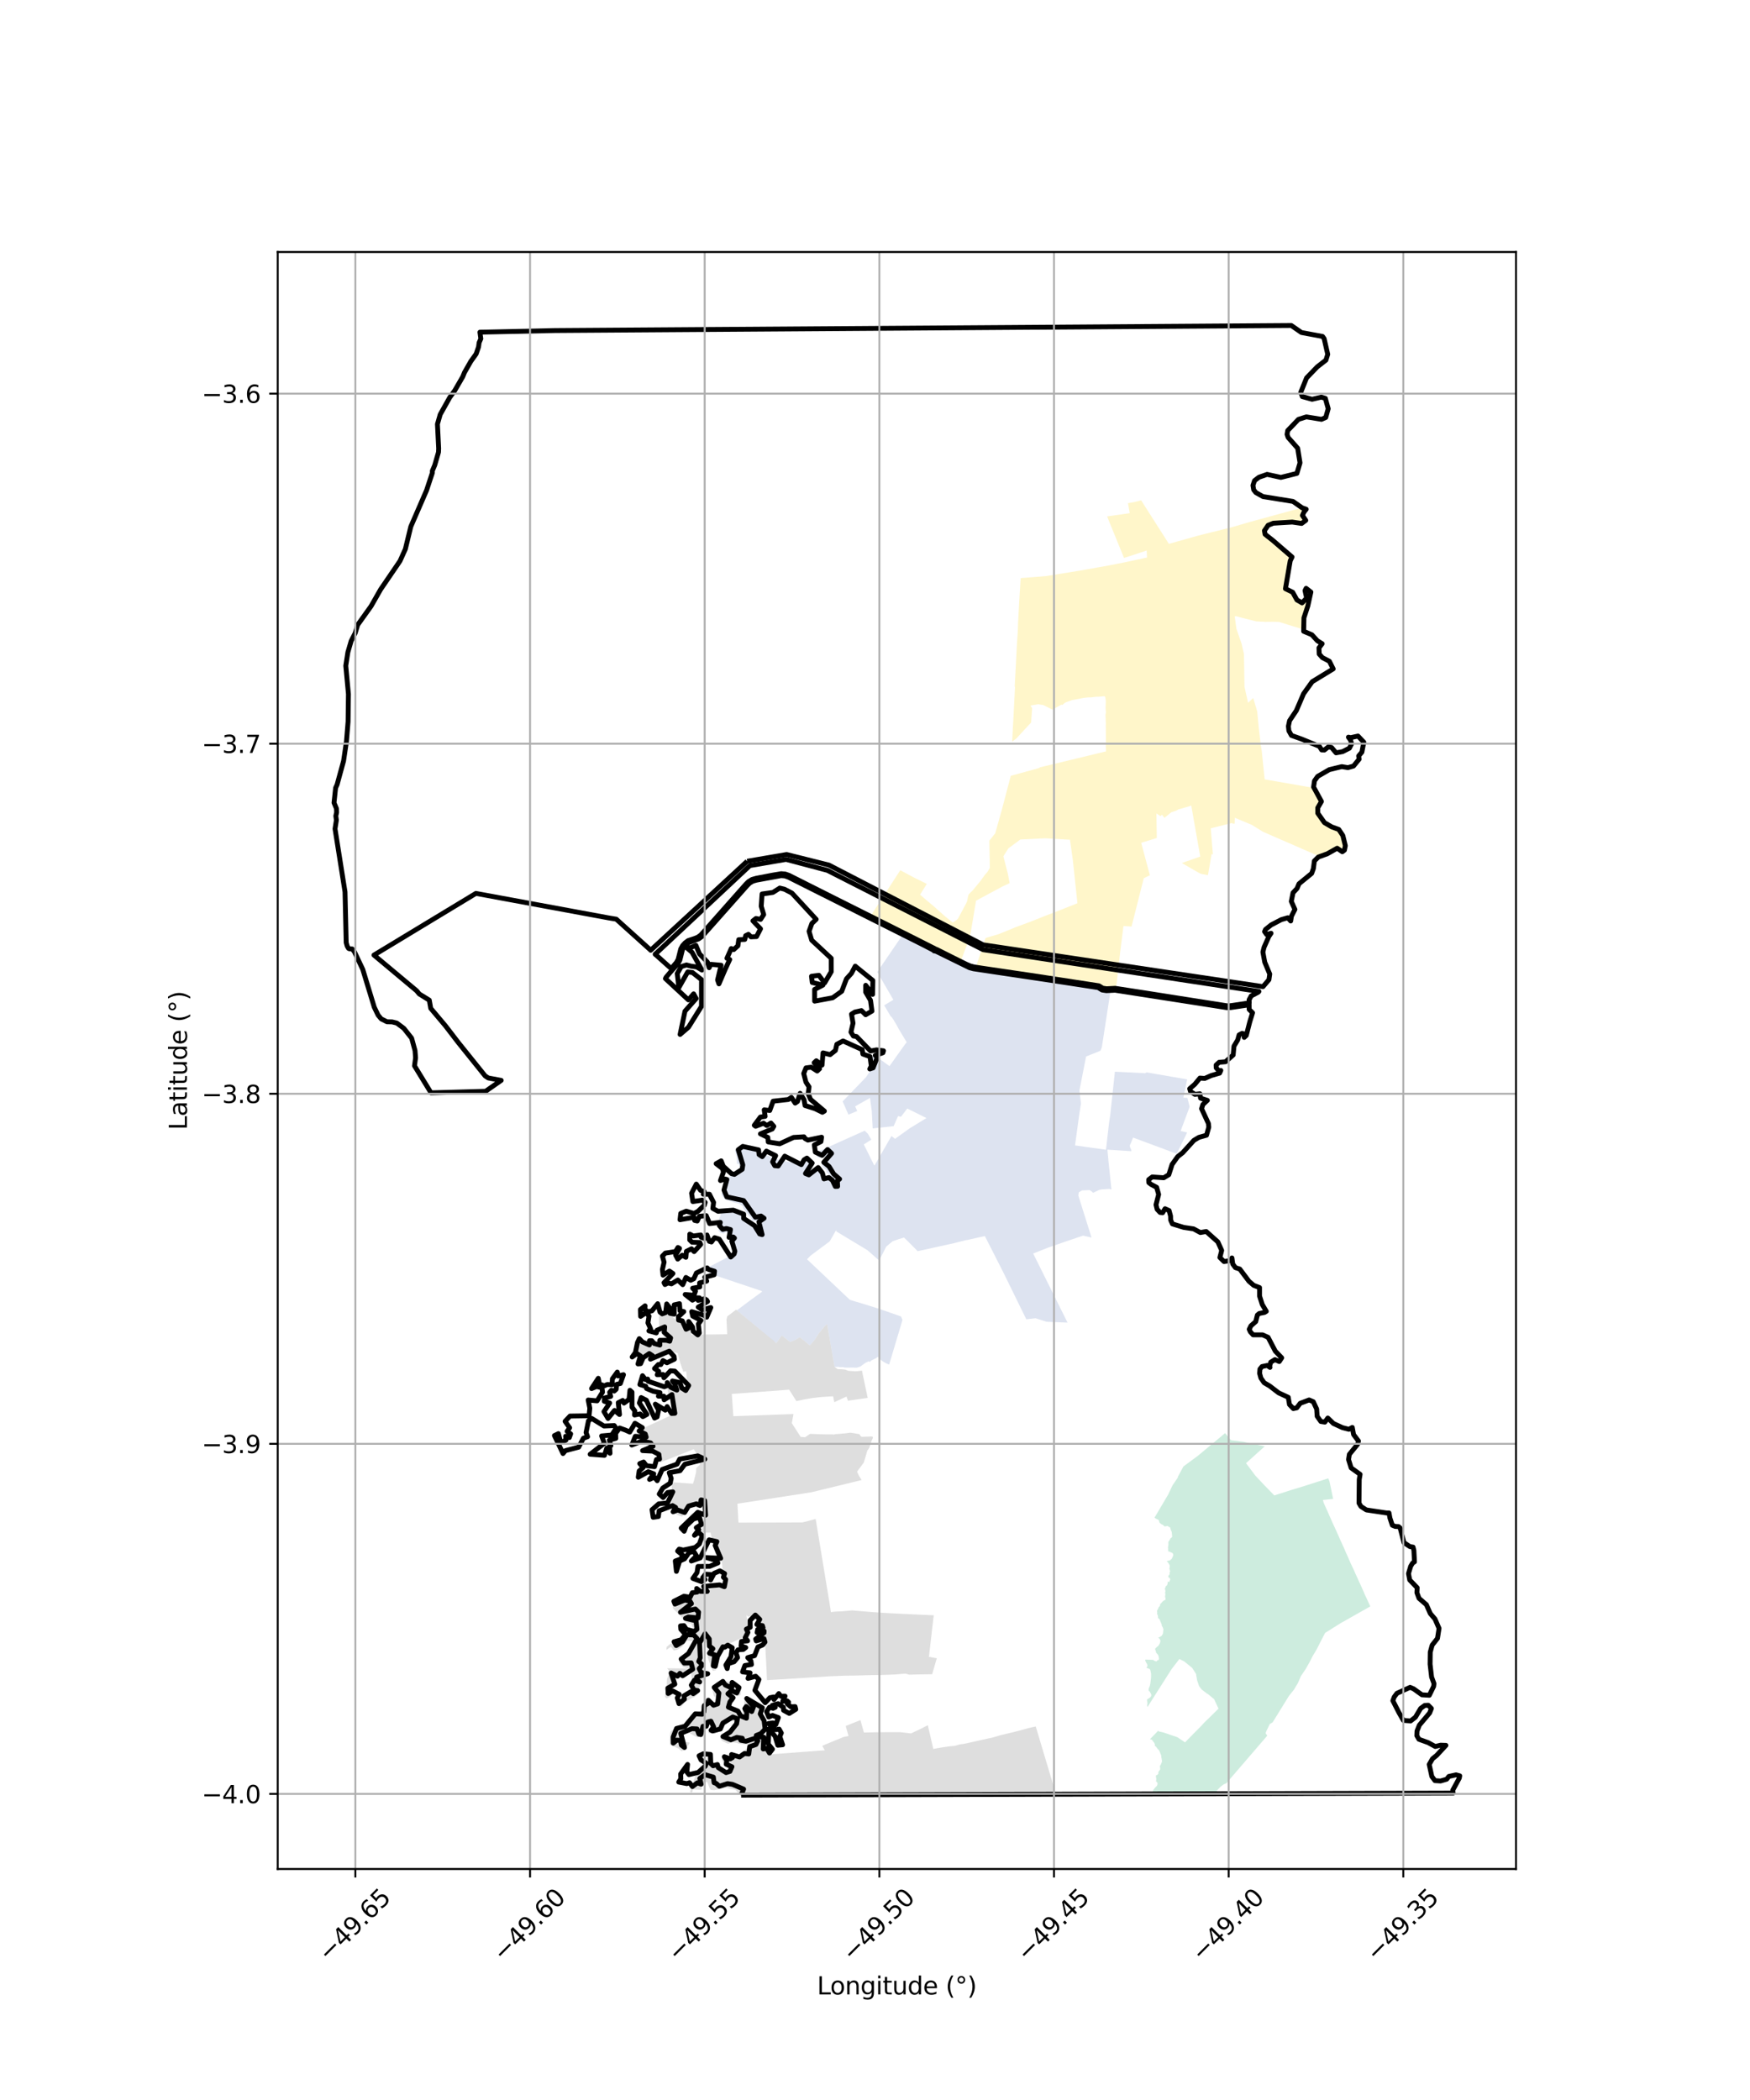 <?xml version="1.0" encoding="utf-8" standalone="no"?>
<!DOCTYPE svg PUBLIC "-//W3C//DTD SVG 1.1//EN"
  "http://www.w3.org/Graphics/SVG/1.1/DTD/svg11.dtd">
<svg xmlns:xlink="http://www.w3.org/1999/xlink" width="720pt" height="864pt" viewBox="0 0 720 864" xmlns="http://www.w3.org/2000/svg" version="1.1">
 <defs>
  <style type="text/css">*{stroke-linejoin: round; stroke-linecap: butt}</style>
 </defs>
 <g id="figure_1">
  <g id="patch_1">
   <path d="M 0 864 
L 720 864 
L 720 0 
L 0 0 
z
" style="fill: #ffffff"/>
  </g>
  <g id="axes_1">
   <g id="patch_2">
    <path d="M 114.267 768.96 
L 623.733 768.96 
L 623.733 103.68 
L 114.267 103.68 
z
" style="fill: #ffffff"/>
   </g>
   <g id="PatchCollection_1">
    <path d="M 371.456 384.503 
L 376.054 386.884 
L 381.576 389.758 
L 383.236 390.614 
L 384.95 391.43 
L 388.559 393.24 
L 391.437 394.684 
L 393.754 395.818 
L 397.136 397.481 
L 401.375 398.739 
L 403.97 399.089 
L 416.008 400.893 
L 417.682 401.133 
L 426.566 402.449 
L 428.568 402.8 
L 434.174 403.408 
L 439.162 404.358 
L 442.295 404.826 
L 445.409 405.323 
L 450.83 406.182 
L 456.874 407.835 
L 453.336 430.849 
L 452.756 432.304 
L 446.846 434.685 
L 444.11 448.652 
L 444.74 453.992 
L 443.993 458.832 
L 442.299 471.252 
L 455.033 473.031 
L 456.32 461.768 
L 456.796 458.708 
L 457.741 449.903 
L 458.697 440.93 
L 470.936 441.531 
L 470.958 441.658 
L 471.722 441.204 
L 488.427 444.091 
L 486.889 451.611 
L 488.51 451.686 
L 489.465 455.342 
L 485.75 465.312 
L 488.436 465.936 
L 484.126 474.705 
L 477.605 472.265 
L 466.159 468.025 
L 465.327 470.206 
L 464.8 471.289 
L 464.959 472.077 
L 465.382 472.967 
L 465.493 473.639 
L 455.625 472.994 
L 456.076 477.911 
L 457.283 489.366 
L 456.397 489.163 
L 453.899 489.32 
L 452.974 489.397 
L 452.206 489.571 
L 449.739 490.759 
L 449.16 490.198 
L 448.329 489.625 
L 446.979 489.682 
L 445.146 489.778 
L 443.831 490.563 
L 443.649 491.881 
L 449.084 509.153 
L 445.608 508.374 
L 442.596 509.396 
L 437.656 511.069 
L 430.813 513.465 
L 425.079 515.739 
L 439.219 544.151 
L 434.473 543.971 
L 430.551 543.813 
L 426.069 542.358 
L 422.252 542.798 
L 412.791 523.485 
L 405.195 508.548 
L 398.087 510.143 
L 397.789 510.21 
L 397.578 510.188 
L 392.418 511.494 
L 377.559 514.773 
L 373.892 511.058 
L 371.941 509.164 
L 369.851 509.793 
L 367.25 510.69 
L 364.623 512.881 
L 363.314 515.474 
L 361.676 518.593 
L 356.945 514.399 
L 344.111 506.655 
L 343.981 506.151 
L 341.377 510.726 
L 333.537 516.569 
L 332.027 518.107 
L 349.668 534.792 
L 350.981 535.196 
L 352.072 535.523 
L 354.796 536.327 
L 361.109 538.306 
L 364.243 539.364 
L 370.699 541.626 
L 371.307 543.058 
L 365.822 561.444 
L 364.601 560.928 
L 363.083 560.029 
L 361.782 559.036 
L 361.524 558.368 
L 360.998 558.333 
L 360.406 558.815 
L 358.696 559.626 
L 357.775 560.357 
L 357.455 560.036 
L 356.726 560.394 
L 356.038 560.725 
L 355.037 561.454 
L 353.968 562.227 
L 352.769 562.632 
L 352.358 562.701 
L 350.835 562.657 
L 349.091 562.673 
L 347.559 562.657 
L 346.746 562.449 
L 346.282 562.504 
L 345.537 562.511 
L 344.938 562.342 
L 344.395 562.383 
L 343.359 562.387 
L 340.288 544.706 
L 339.301 545.637 
L 338.122 547.082 
L 336.741 548.754 
L 335.328 551.067 
L 333.441 553.254 
L 333.137 553.476 
L 329.05 550.144 
L 327.134 551.326 
L 325.03 552.123 
L 321.648 549.435 
L 319.4 552.642 
L 303.17 539.111 
L 305.748 537.182 
L 308.09 535.418 
L 310.609 533.587 
L 313.553 531.419 
L 313.334 531.135 
L 293.15 524.392 
L 292.645 523.937 
L 289.935 522.175 
L 301.525 516.152 
L 301.848 515.231 
L 301.575 513.052 
L 301.315 512.047 
L 301.18 511.346 
L 301.01 510.754 
L 300.443 509.787 
L 300.06 509.033 
L 299.552 507.572 
L 298.836 506.852 
L 297.64 507.525 
L 296.452 507.166 
L 295.585 506.357 
L 295.612 505.738 
L 295.593 505.137 
L 295.429 504.719 
L 294.632 504.011 
L 294.998 503.347 
L 295.744 501.712 
L 296.366 500.299 
L 296.489 499.698 
L 296.486 498.504 
L 296.411 498.169 
L 296.381 497.995 
L 298.107 498.412 
L 299.134 498.814 
L 300.887 498.446 
L 301.911 498.772 
L 303.194 499.015 
L 304.017 499.209 
L 304.628 499.63 
L 305.016 500.05 
L 305.34 500.496 
L 305.381 501.475 
L 306.843 502.744 
L 307.717 503.823 
L 307.884 504.022 
L 308.95 504.436 
L 309.975 504.823 
L 312.095 502.723 
L 310.271 502.401 
L 309.496 502.217 
L 308.885 501.023 
L 307.607 499.474 
L 307.476 499.314 
L 306.476 498.187 
L 305.773 496.996 
L 305.641 496.311 
L 304.041 495.196 
L 302.771 494.921 
L 301.785 494.651 
L 301.122 494.371 
L 300.168 494.153 
L 299.627 493.925 
L 298.602 493.679 
L 298.135 493.292 
L 297.492 492.562 
L 296.95 491.742 
L 296.841 491.022 
L 297.457 490.191 
L 297.561 489.254 
L 297.542 488.573 
L 297.854 487.521 
L 298.055 486.967 
L 298.079 486.375 
L 297.973 486.138 
L 297.729 485.874 
L 300.931 483.623 
L 302.44 482.752 
L 303.834 481.744 
L 304.495 481.085 
L 305.456 481.038 
L 304.178 479.684 
L 303.985 478.944 
L 303.214 478.754 
L 303.095 476.029 
L 302.333 473.42 
L 304.363 471.947 
L 308.891 472.304 
L 310.416 473.576 
L 311.174 473.986 
L 311.104 474.787 
L 311.559 475.482 
L 313.132 476.256 
L 314.477 475.2 
L 316.155 475.481 
L 317.537 476.3 
L 318.747 476.807 
L 321.277 477.329 
L 321.796 477.355 
L 322.944 477.601 
L 323.517 477.941 
L 324.237 477.901 
L 324.899 478.139 
L 325.671 478.147 
L 326.379 478.12 
L 327.152 478.35 
L 327.787 478.574 
L 329.344 478.219 
L 330.596 477.811 
L 331.48 477.727 
L 332.726 478.476 
L 333.349 479.067 
L 333.381 479.73 
L 334.327 481.513 
L 334.918 481.18 
L 335.71 480.988 
L 336.328 481.548 
L 337.598 482.916 
L 338.269 483.912 
L 339.125 484.961 
L 340.135 484.961 
L 341.566 486.114 
L 342.743 487.351 
L 343.019 486.2 
L 342.346 485.412 
L 342.067 484.656 
L 341.248 483.294 
L 340.021 482.219 
L 340.041 481.467 
L 338.829 480.543 
L 338.204 479.751 
L 338.144 479.159 
L 338.544 478.009 
L 339.621 476.66 
L 340.441 475.774 
L 338.667 476.035 
L 337.506 476.281 
L 336.679 476.338 
L 335.12 474.465 
L 355.743 465.205 
L 357.076 466.475 
L 358.478 468.879 
L 355.396 470.853 
L 359.546 479.204 
L 359.831 479.496 
L 366.77 467.402 
L 368.288 468.575 
L 368.452 468.41 
L 374.216 464.261 
L 381.169 459.997 
L 373.269 456.083 
L 370.682 459.484 
L 369.497 459.19 
L 367.664 463.335 
L 359.053 464.265 
L 358.684 457.301 
L 357.949 451.721 
L 351.817 455.196 
L 352.705 457.103 
L 349.061 458.584 
L 346.684 453.15 
L 356.281 443.213 
L 357.122 441.93 
L 358 440.745 
L 358.734 439.029 
L 358.825 438.486 
L 359.388 437.289 
L 359.543 436.71 
L 359.055 435.565 
L 358.742 434.83 
L 358.948 434.549 
L 359.339 434.214 
L 359.541 434.006 
L 365.966 438.63 
L 372.841 428.979 
L 373.081 428.875 
L 369.647 423.164 
L 368.848 421.649 
L 367.15 418.834 
L 366.36 417.99 
L 363.779 413.631 
L 367.55 411.324 
L 366.324 409.219 
L 364.588 406.232 
L 360.921 399.913 
L 371.456 384.503 
" clip-path="url(#p7ad93054e5)" style="fill: #cbd5e8; fill-opacity: 0.65"/>
    <path d="M 469.497 205.846 
L 480.915 223.758 
L 492.927 220.38 
L 496.365 219.517 
L 506.487 217.01 
L 513.864 214.857 
L 535.459 208.937 
L 535.644 209.371 
L 536.083 209.607 
L 535.922 210.088 
L 535.342 211.494 
L 535.305 212.491 
L 535.557 213.085 
L 535.953 213.528 
L 536.527 213.838 
L 536.571 214.112 
L 536.478 214.278 
L 535.6 214.921 
L 534.077 214.626 
L 533.339 214.591 
L 532.177 214.361 
L 531.611 214.183 
L 528.839 214.122 
L 528.205 214.194 
L 524.956 214.605 
L 524.047 214.898 
L 523.54 214.963 
L 522.434 215.264 
L 521.698 215.724 
L 520.528 216.82 
L 519.906 217.962 
L 519.719 218.932 
L 519.991 219.805 
L 520.569 220.532 
L 522.018 221.133 
L 522.158 221.279 
L 523.09 222.775 
L 523.909 223.685 
L 524.616 224.445 
L 525.116 224.882 
L 527.047 226.18 
L 528.341 227.449 
L 530.967 229.476 
L 530.711 229.8 
L 530.505 230.178 
L 530.225 231.448 
L 530.202 232.05 
L 530.24 232.475 
L 530.149 233.537 
L 530.125 234.954 
L 529.813 235.977 
L 529.29 237.026 
L 528.587 241.801 
L 528.835 242.087 
L 529.257 242.744 
L 531.479 244.074 
L 531.914 245.346 
L 533.403 247.707 
L 533.879 248.176 
L 534.246 248.366 
L 534.605 248.486 
L 534.958 248.528 
L 535.232 248.534 
L 535.587 248.517 
L 535.919 248.422 
L 536.176 248.33 
L 536.44 248.199 
L 536.695 248.041 
L 537.042 247.755 
L 537.521 247.312 
L 538.137 244.391 
L 537.432 243.036 
L 537.426 242.644 
L 537.624 242.747 
L 538.569 243.969 
L 538.07 247.021 
L 536.119 252.789 
L 536.019 258.53 
L 536.742 259.1 
L 529.84 257.012 
L 527.029 256.099 
L 526.236 255.874 
L 523.804 255.823 
L 520.764 255.852 
L 516.829 255.648 
L 516.21 255.496 
L 511.122 254.215 
L 508.59 253.526 
L 507.994 253.589 
L 508.707 258.746 
L 510.815 264.806 
L 511.796 269.132 
L 512.023 282.582 
L 513.487 289.146 
L 515.609 287.186 
L 517.209 292.551 
L 517.343 293.671 
L 517.928 299.756 
L 518.616 305.742 
L 519.133 309.121 
L 520.317 320.654 
L 540.186 324.113 
L 542.775 329.518 
L 542.764 329.579 
L 542.106 330.442 
L 541.386 332.234 
L 541.352 333.85 
L 541.586 335.09 
L 542.462 336.519 
L 545.304 339.512 
L 548.019 341.163 
L 549.903 341.491 
L 550.827 342.349 
L 551.934 344.107 
L 552.117 345.497 
L 552.504 346.366 
L 552.896 348.235 
L 552.234 349.117 
L 551.288 348.494 
L 550.629 348.334 
L 550.054 348.361 
L 549.173 348.599 
L 542.621 352.244 
L 519.647 342.227 
L 515.063 339.395 
L 514.889 339.309 
L 508.031 336.458 
L 507.958 338.901 
L 507.085 338.833 
L 506.957 338.583 
L 498.137 340.781 
L 499.024 351.566 
L 498.505 351.368 
L 497.536 356.928 
L 496.974 360.071 
L 493.941 359.484 
L 491.495 358.105 
L 486.242 355.076 
L 493.814 352.411 
L 490.117 331.44 
L 488.623 331.931 
L 486.025 332.683 
L 484.807 333.008 
L 483.869 333.555 
L 481.945 334.169 
L 479.072 336.485 
L 478.054 335.18 
L 477.528 335.786 
L 475.778 334.689 
L 475.944 344.776 
L 469.522 346.755 
L 473.095 360.113 
L 470.578 361.33 
L 465.55 381.215 
L 462.362 380.987 
L 462.226 380.993 
L 462.197 381.188 
L 460.864 391.818 
L 459.413 404.643 
L 459.314 405.039 
L 458.912 406.134 
L 458.887 406.525 
L 454.241 405.903 
L 451.376 405.507 
L 444.436 404.382 
L 438.349 403.477 
L 429.228 402.047 
L 426.086 401.711 
L 420.423 400.716 
L 412.213 399.516 
L 408.075 398.928 
L 401.444 398.018 
L 405.501 385.911 
L 410.82 384.352 
L 414.483 382.869 
L 417.895 381.458 
L 423.463 379.412 
L 430.64 376.572 
L 435.338 374.77 
L 443.282 371.626 
L 441.457 354.394 
L 440.223 345.493 
L 430.047 344.898 
L 419.794 345.395 
L 414.877 349.055 
L 412.818 352.313 
L 414.679 359.56 
L 415.39 363.362 
L 412.577 364.661 
L 407.195 367.539 
L 401.571 370.574 
L 399.138 385.194 
L 395.259 395.594 
L 389.959 393.011 
L 386.548 391.257 
L 385.076 390.468 
L 384.886 390.397 
L 383.646 389.788 
L 382.676 389.319 
L 379.028 387.476 
L 374.209 385.071 
L 368.543 382.236 
L 363.415 379.658 
L 358.112 377 
L 370.401 358.036 
L 375.77 360.911 
L 381.311 363.658 
L 378.545 368.088 
L 381.467 370.62 
L 384.18 372.879 
L 388.889 377.07 
L 391.796 379.42 
L 392.004 379.594 
L 392.308 379.337 
L 393.149 378.822 
L 393.747 378.35 
L 394.107 377.978 
L 394.374 377.536 
L 397.564 371.564 
L 397.908 370.741 
L 398.402 368.332 
L 398.635 367.869 
L 400.178 366.342 
L 403.348 362.521 
L 405.176 359.977 
L 406.321 358.649 
L 407.088 357.343 
L 407.322 357.098 
L 407.138 356.997 
L 407.248 356.867 
L 407.046 345.867 
L 407.129 345.758 
L 409.473 342.835 
L 411.877 334.244 
L 412.623 331.522 
L 415.86 319.196 
L 427.625 315.959 
L 427.684 315.77 
L 428.173 315.63 
L 428.526 315.542 
L 455.047 309.138 
L 454.996 307.947 
L 454.937 306.71 
L 455.002 305.775 
L 454.953 298.067 
L 454.983 297.564 
L 454.913 296.531 
L 454.928 296.209 
L 454.844 294.455 
L 454.824 294.054 
L 455.014 293.107 
L 454.906 291.995 
L 454.869 291.289 
L 454.924 289.631 
L 454.956 288.585 
L 454.852 287.388 
L 454.648 286.606 
L 454.367 286.434 
L 453.751 286.502 
L 451.951 286.663 
L 451.454 286.644 
L 450.952 286.677 
L 450.053 286.768 
L 448.93 286.928 
L 448.562 286.924 
L 447.695 286.918 
L 446.524 287.072 
L 446.19 287.075 
L 441.11 288.035 
L 438.958 288.792 
L 438.169 289.122 
L 437.104 290.037 
L 436.891 289.988 
L 436.657 289.926 
L 432.962 291.952 
L 429.331 290.112 
L 427.12 289.75 
L 423.981 290.299 
L 424.659 291.362 
L 424.228 297.262 
L 418.153 303.833 
L 416.423 305.135 
L 416.985 294.626 
L 417.606 282.675 
L 417.475 282.387 
L 418 272.741 
L 418.003 272.468 
L 418.423 264.474 
L 418.75 259.731 
L 418.876 255.694 
L 418.946 254.697 
L 418.977 254.156 
L 418.982 254.011 
L 419.121 251.336 
L 419.298 248.237 
L 419.611 242.936 
L 419.93 237.842 
L 425.977 237.384 
L 430.39 237.013 
L 444.055 234.805 
L 444.239 234.772 
L 456.154 232.655 
L 462.146 231.478 
L 471.918 229.382 
L 471.765 226.499 
L 466.943 228.106 
L 462.449 229.55 
L 455.709 213.003 
L 455.565 212.455 
L 460.174 211.797 
L 464.801 211.136 
L 464.077 207.031 
L 467.073 206.477 
L 469.497 205.846 
" clip-path="url(#p7ad93054e5)" style="fill: #fff2ae; fill-opacity: 0.65"/>
    <path d="M 504.045 589.629 
L 506.419 592.545 
L 511.601 593.19 
L 515.338 594.042 
L 515.531 594.104 
L 520.339 595.062 
L 513.332 601.378 
L 512.641 601.98 
L 516.475 607.107 
L 520.428 611.311 
L 524.282 615.259 
L 531.229 613.041 
L 536.551 611.417 
L 546.483 608.229 
L 547.005 609.584 
L 547.761 613.163 
L 548.486 616.689 
L 544.304 617.142 
L 544.578 618.261 
L 544.653 618.416 
L 544.865 618.912 
L 546.539 622.626 
L 547.79 625.468 
L 548.317 626.695 
L 549.142 628.435 
L 550.052 630.454 
L 550.484 631.41 
L 551.488 633.713 
L 551.497 633.784 
L 551.81 634.38 
L 553.134 637.319 
L 553.529 638.281 
L 554.457 640.312 
L 555.73 643.254 
L 557.141 646.243 
L 557.639 647.416 
L 558.465 649.169 
L 558.991 650.373 
L 559.785 652.089 
L 561.095 655.004 
L 561.465 655.942 
L 561.602 656.245 
L 562.428 657.954 
L 563.378 660.056 
L 563.78 660.92 
L 551.522 667.851 
L 545.299 671.753 
L 545.142 671.905 
L 543.158 675.742 
L 541.74 678.559 
L 540.066 681.35 
L 538.621 684.179 
L 537.109 686.822 
L 535.246 689.57 
L 533.968 692.506 
L 532.323 695.237 
L 530.277 697.791 
L 523.606 708.6 
L 522.42 709.332 
L 520.996 712.258 
L 520.698 713.089 
L 521.388 714.112 
L 504.461 733.784 
L 504.102 733.85 
L 503.377 734.209 
L 502.435 734.895 
L 501.722 735.558 
L 501.123 736.186 
L 500.915 736.451 
L 500.732 736.615 
L 500.69 737.159 
L 500.368 737.444 
L 499.657 737.697 
L 499.009 737.69 
L 498.435 737.682 
L 497.402 737.643 
L 496.494 737.626 
L 495.575 737.544 
L 494.718 737.441 
L 492.362 737.521 
L 491.998 737.532 
L 491.323 737.618 
L 490.554 737.708 
L 489.767 737.725 
L 489.1 737.706 
L 488.603 737.746 
L 488.29 737.722 
L 487.514 737.725 
L 486.745 737.735 
L 486.058 737.782 
L 484.398 737.956 
L 482.019 737.927 
L 481.713 737.971 
L 481.292 737.936 
L 480.65 737.976 
L 479.975 738.075 
L 479.269 738.193 
L 478.558 738.198 
L 475.354 737.686 
L 474.287 737.516 
L 474.363 736.639 
L 474.606 736.257 
L 475.349 735.355 
L 475.902 734.845 
L 476.206 734.262 
L 476.258 733.737 
L 476.112 733.318 
L 475.6 732.887 
L 475.733 732.142 
L 475.705 731.596 
L 475.584 731.021 
L 475.643 730.346 
L 476.062 730.31 
L 476.579 729.76 
L 476.584 728.976 
L 476.926 728.571 
L 477.344 727.961 
L 477.299 727.249 
L 477.179 726.576 
L 477.506 726.201 
L 477.992 724.991 
L 478.091 724.596 
L 477.992 723.99 
L 477.786 722.858 
L 477.807 722.516 
L 477.64 721.902 
L 477.356 721.356 
L 477.346 721.136 
L 476.838 720.113 
L 476.56 719.762 
L 476.311 719.611 
L 476.057 719.172 
L 475.567 718.611 
L 475.105 718.234 
L 475.171 717.79 
L 474.903 717.038 
L 474.608 716.718 
L 473.932 715.777 
L 473.141 715.54 
L 474.759 713.871 
L 476.512 712.062 
L 476.752 712.349 
L 478.699 712.801 
L 484.432 714.75 
L 487.562 716.867 
L 489.776 714.587 
L 494.322 709.986 
L 495.528 708.644 
L 496.842 707.381 
L 497.172 707.092 
L 501.321 702.984 
L 499.527 699.095 
L 496.942 696.945 
L 496.635 696.828 
L 494.361 695.078 
L 493.339 693.723 
L 492.501 691.217 
L 492.077 688.697 
L 490.496 686.222 
L 487.193 683.53 
L 485.237 682.564 
L 482.037 686.7 
L 472.115 702.299 
L 471.939 701.684 
L 472.088 700.932 
L 472.041 700.309 
L 471.898 699.409 
L 472.017 699.147 
L 473.263 698.326 
L 473.555 697.908 
L 473.69 697.512 
L 473.631 697.169 
L 473.51 696.838 
L 473.094 696.07 
L 472.561 695.49 
L 472.639 694.619 
L 473.007 693.832 
L 473.274 692.742 
L 473.577 690.168 
L 473.586 688.612 
L 473.273 687.085 
L 472.986 686.658 
L 471.673 686.151 
L 472.117 685.433 
L 472.001 684.794 
L 471.397 683.737 
L 471.122 682.982 
L 471.357 682.81 
L 474.482 682.922 
L 474.737 683.183 
L 475.031 683.326 
L 475.581 683.526 
L 476.02 683.465 
L 476.087 683.118 
L 476.741 682.954 
L 476.824 682.469 
L 476.675 681.348 
L 476.378 680.756 
L 476.014 680.351 
L 475.77 680.12 
L 475.625 679.856 
L 475.533 679.308 
L 475.195 678.415 
L 475.929 677.625 
L 476.415 677.281 
L 476.8 676.808 
L 477.232 675.988 
L 477.319 675.675 
L 477.414 675.239 
L 477.394 674.909 
L 477.194 674.441 
L 477.062 674.227 
L 476.734 673.937 
L 476.496 673.779 
L 476.619 673.702 
L 477.18 673.533 
L 478.003 672.942 
L 478.484 672.042 
L 478.657 670.347 
L 478.44 669.731 
L 478.325 669.367 
L 477.979 668.946 
L 477.98 668.471 
L 477.705 667.737 
L 477.523 667.339 
L 477.062 666.216 
L 476.437 665.661 
L 476.426 664.943 
L 476.328 664.575 
L 476.077 664.073 
L 476.112 663.326 
L 476.03 662.906 
L 476.049 662.675 
L 476.3 662.214 
L 476.595 661.626 
L 476.658 661.287 
L 477.177 660.804 
L 477.301 660.418 
L 477.284 660.02 
L 477.811 659.551 
L 477.965 659.28 
L 478.718 658.549 
L 479.398 658.293 
L 479.553 657.844 
L 479.539 657.496 
L 479.32 657.034 
L 479.478 655.908 
L 479.366 655.35 
L 479.273 655.282 
L 479.49 654.889 
L 479.418 654.21 
L 479.248 653.68 
L 479.549 652.986 
L 479.58 652.691 
L 480.176 652.194 
L 480.392 651.53 
L 480.414 650.724 
L 481.03 650.886 
L 481.48 649.825 
L 481.297 649.307 
L 481.018 649.088 
L 480.711 649.03 
L 480.779 648.737 
L 480.63 648.367 
L 481.11 647.92 
L 481.278 647.432 
L 481.167 646.983 
L 481.447 646.584 
L 481.18 645.582 
L 481.075 645.511 
L 481.251 644.801 
L 481.272 644.165 
L 481.167 643.859 
L 480.709 643.07 
L 480.232 642.532 
L 479.992 642.383 
L 480.568 642.153 
L 481.532 641.947 
L 481.658 641.614 
L 482.013 641.438 
L 482.426 640.636 
L 482.665 639.99 
L 482.718 639.664 
L 482.604 639.268 
L 482.361 638.973 
L 482.078 638.792 
L 481.485 638.59 
L 481.254 638.386 
L 480.707 638.369 
L 480.684 638.099 
L 480.564 637.847 
L 480.6 637.195 
L 480.549 636.563 
L 480.722 635.621 
L 480.698 635.019 
L 480.733 634.247 
L 481.244 633.644 
L 481.393 633.243 
L 481.7 632.785 
L 482.049 632.569 
L 482.29 632.248 
L 482.24 631.924 
L 482.132 630.805 
L 482.09 630.31 
L 481.654 629.345 
L 481.445 628.425 
L 480.983 628.249 
L 480.385 627.815 
L 479.136 628.038 
L 478.642 627.549 
L 478.4 627.335 
L 477.91 627.155 
L 477.085 626.52 
L 476.964 626.147 
L 476.73 625.413 
L 476.246 625.091 
L 475.928 625.015 
L 475.221 624.603 
L 474.992 624.255 
L 475.21 624.059 
L 480.555 614.994 
L 480.689 614.757 
L 482.408 611.115 
L 484.567 607.953 
L 484.636 607.692 
L 484.583 607.648 
L 486.887 603.356 
L 492.758 599.017 
L 502.884 590.604 
L 502.981 590.493 
L 504.045 589.629 
" clip-path="url(#p7ad93054e5)" style="fill: #b3e2cd; fill-opacity: 0.65"/>
    <path d="M 315.544 691.273 
L 315.402 687.62 
L 315.216 683.917 
L 315.003 680.221 
L 314.865 676.598 
L 314.633 673.918 
L 314.21 670.558 
L 313.249 667.439 
L 311.449 664.991 
L 308.187 665.052 
L 307.872 665.215 
L 307.109 664.478 
L 307.6 668.171 
L 308.945 668.424 
L 308.011 672.573 
L 296.527 677.889 
L 297.327 679.04 
L 297.188 679.905 
L 296.196 681.981 
L 295.244 684.038 
L 294.628 687.167 
L 293.353 687.484 
L 293.16 687.178 
L 292.274 684.958 
L 291.166 681.976 
L 290.958 678.459 
L 290.506 675.958 
L 290.153 675.472 
L 289.398 674.292 
L 288.926 675.317 
L 288.679 676.255 
L 288.315 677.975 
L 288.606 679.999 
L 288.221 682.713 
L 288.336 683.269 
L 289.048 686.111 
L 289.973 689.66 
L 290.249 690.283 
L 288.103 693.641 
L 287.897 693.943 
L 286.987 696.632 
L 287.026 697.115 
L 286.79 697.432 
L 285.552 698.339 
L 284.817 698.492 
L 281.774 700.39 
L 281.099 701.258 
L 279.16 703.166 
L 279.309 702.936 
L 281.787 698.892 
L 283.074 698.103 
L 284.969 693.84 
L 284.106 686.444 
L 281.689 689.274 
L 278.968 688.827 
L 277.184 689.611 
L 276.32 692.64 
L 275.91 694.749 
L 276.127 697.876 
L 274.27 698.787 
L 274.008 698.521 
L 273.59 698.137 
L 273.644 696.491 
L 274.246 695.222 
L 274.385 690.97 
L 275.502 687.706 
L 274.472 686.373 
L 283.654 686.477 
L 281.101 685.893 
L 279.46 684.164 
L 279.391 683.552 
L 279.669 683.195 
L 282.399 680.622 
L 283.804 679.003 
L 283.972 678.447 
L 285.887 675.409 
L 282.542 674.979 
L 282.333 675.397 
L 280.762 677.395 
L 278.612 678.788 
L 277.23 679.069 
L 276.031 677.527 
L 274.359 678.689 
L 274.165 678.698 
L 274.291 677.565 
L 275.595 676.495 
L 276.059 676.231 
L 277.347 676.101 
L 279.109 675.49 
L 280.85 673.996 
L 281.066 672.914 
L 281.365 672.389 
L 282.319 672.212 
L 283.724 672.348 
L 285.067 672.208 
L 285.884 671.702 
L 284.534 668.311 
L 284.569 667.975 
L 283.266 667.873 
L 282.424 667.615 
L 282.151 667.385 
L 281.695 666.898 
L 279.91 664.752 
L 279.593 664.45 
L 279.297 664.149 
L 277.001 661.905 
L 276.943 661.719 
L 276.799 661.334 
L 276.785 660.679 
L 276.852 659.815 
L 276.888 659.32 
L 279.985 657.557 
L 297.709 652.248 
L 297.456 647.995 
L 296.721 639.048 
L 294.312 639.262 
L 294.305 638.554 
L 294.228 638.108 
L 293.986 637.144 
L 293.912 636.822 
L 293.409 634.842 
L 293.238 634.259 
L 292.969 633.205 
L 292.68 632.012 
L 292.332 630.549 
L 288.531 630.557 
L 288.844 629.074 
L 289.219 627.232 
L 289.623 625.273 
L 289.942 623.898 
L 290.042 622.568 
L 290.16 620.509 
L 290.212 619.551 
L 288.049 620.096 
L 287.682 620.225 
L 287.304 620.373 
L 286.9 620.515 
L 286.647 620.255 
L 286.171 619.701 
L 285.125 619.45 
L 284.148 619.582 
L 283.919 619.619 
L 282.866 620.556 
L 282.223 621.461 
L 281.892 621.989 
L 281.303 622.932 
L 280.998 623.447 
L 280.751 623.928 
L 280.201 623.874 
L 277.386 622.673 
L 277.156 622.487 
L 276.913 622.284 
L 276.195 620.846 
L 276.313 616.641 
L 276.406 609.829 
L 285.109 610.447 
L 285.51 609.181 
L 286.377 605.774 
L 286.456 603.992 
L 287.938 602.656 
L 287.479 599.42 
L 285.431 596.228 
L 271.432 601.78 
L 270.006 598.339 
L 269.43 598.234 
L 268.651 596.984 
L 268.457 595.988 
L 266.529 594.701 
L 265.279 594.331 
L 264.228 592.866 
L 264.242 592.224 
L 264.286 591.915 
L 264.596 590.86 
L 264.918 589.442 
L 264.392 587.718 
L 276.623 582.037 
L 277.032 581.377 
L 276.875 579.995 
L 277.074 579.569 
L 277.354 578.378 
L 277.185 578.148 
L 276.153 577.491 
L 276.049 575.88 
L 272.503 576.69 
L 272.81 575.685 
L 272.423 574.387 
L 275.156 574.236 
L 274.361 570.626 
L 275.216 570.719 
L 276.973 570.673 
L 277.462 570.649 
L 278.873 570.564 
L 279.762 570.548 
L 280.941 570.254 
L 281.259 570.344 
L 281.425 570.513 
L 282.864 570.415 
L 282.568 567.077 
L 282.326 564.195 
L 281.096 564.394 
L 280.883 563.73 
L 280.961 563.482 
L 280.733 563.262 
L 279.796 560.461 
L 279.238 558.387 
L 278.813 556.724 
L 276.416 556.086 
L 264.335 557.869 
L 262.217 558.23 
L 261.601 558.526 
L 261.178 558.788 
L 260.573 558.009 
L 260.738 557.447 
L 260.738 557.34 
L 261.017 556.753 
L 261.033 556.168 
L 261.229 555.644 
L 261.237 555.301 
L 261.311 554.792 
L 261.745 554.14 
L 261.914 553.555 
L 262.084 552.818 
L 262.396 552.684 
L 263.147 552.371 
L 263.564 552.188 
L 263.565 552.245 
L 263.678 552.346 
L 264.116 552.737 
L 264.552 552.94 
L 265.022 553.271 
L 266.629 553.268 
L 268.585 553.343 
L 270.586 553.208 
L 271.205 552.936 
L 272.585 552.738 
L 273.049 552.592 
L 273.879 552.367 
L 274.373 552.392 
L 274.267 550.544 
L 273.823 550.363 
L 273.138 549.751 
L 272.677 549.226 
L 271.482 547.626 
L 271.17 545.056 
L 271.139 543.88 
L 271.087 541.538 
L 272.585 541.349 
L 273.556 540.668 
L 274.123 540.453 
L 275.582 539.773 
L 277.346 542.458 
L 277.77 542.616 
L 278.59 543.051 
L 280.266 543.917 
L 282.469 544.666 
L 282.742 544.717 
L 283.223 544.752 
L 284.256 546.154 
L 284.748 547.242 
L 284.49 549.149 
L 299.189 548.955 
L 299.02 545.172 
L 298.944 543.617 
L 298.894 542.862 
L 299.276 541.535 
L 300.843 540.378 
L 302.837 538.824 
L 303.17 539.111 
L 318.26 551.606 
L 319.4 552.642 
L 321.648 549.435 
L 325.03 552.123 
L 327.134 551.326 
L 329.05 550.144 
L 333.137 553.476 
L 333.441 553.254 
L 335.328 551.067 
L 336.741 548.754 
L 338.122 547.082 
L 339.301 545.637 
L 340.288 544.706 
L 343.359 562.387 
L 344.611 563.296 
L 345.57 563.332 
L 346.576 563.371 
L 347.788 563.507 
L 348.378 563.735 
L 349.096 563.999 
L 350.39 564.09 
L 351.753 564.183 
L 352.804 564.141 
L 353.666 564.035 
L 354.621 563.882 
L 357.001 575.136 
L 348.878 576.294 
L 348.279 574.576 
L 343.27 576.905 
L 342.747 574.469 
L 337.737 574.783 
L 334.436 575.167 
L 330.993 575.739 
L 327.669 576.463 
L 324.678 571.755 
L 301.081 573.505 
L 301.715 582.657 
L 326.461 581.786 
L 325.774 585.518 
L 329.41 591.181 
L 331.218 591.319 
L 333.231 589.956 
L 334.343 589.965 
L 335.841 590.032 
L 337.49 590.082 
L 339.256 590.14 
L 341.075 590.147 
L 342.215 590.142 
L 343.04 590.224 
L 343.752 590.031 
L 344.673 589.991 
L 345.999 589.877 
L 346.843 589.787 
L 347.751 589.734 
L 348.253 589.653 
L 349.571 589.47 
L 350.167 589.491 
L 351.02 589.617 
L 351.819 589.751 
L 353.536 590.043 
L 353.653 590.173 
L 354.178 590.949 
L 354.539 591.145 
L 355.781 591.115 
L 356.881 591.073 
L 358.057 591.027 
L 358.615 591.02 
L 359.077 591.148 
L 359.145 591.576 
L 358.818 592.341 
L 358.545 592.916 
L 358.393 593.44 
L 358.288 593.959 
L 358.128 594.333 
L 357.847 595.059 
L 357.662 595.585 
L 357.265 596.249 
L 356.837 596.804 
L 356.736 597.171 
L 355.409 601.695 
L 352.615 605.483 
L 353.445 607.239 
L 354.491 608.94 
L 333.683 613.989 
L 303.396 618.67 
L 303.828 626.459 
L 330.094 626.376 
L 330.642 626.235 
L 335.592 624.97 
L 341.304 659.656 
L 341.868 663.292 
L 343.338 663.079 
L 346.669 662.918 
L 350.56 662.56 
L 358.517 663.23 
L 363.726 663.59 
L 366.267 663.733 
L 368.417 663.84 
L 371.066 663.98 
L 372.968 664.06 
L 376.206 664.22 
L 379.443 664.361 
L 384.157 664.578 
L 382.192 681.667 
L 385.42 682.256 
L 383.513 688.834 
L 380.612 688.862 
L 377.363 688.922 
L 374.002 689.007 
L 372.504 688.566 
L 368.551 688.917 
L 365.062 689.053 
L 361.995 689.155 
L 358.574 689.188 
L 355.004 689.288 
L 350.773 689.4 
L 347.78 689.41 
L 344.465 689.56 
L 341.92 689.643 
L 315.544 691.273 
" clip-path="url(#p7ad93054e5)" style="fill: #cccccc; fill-opacity: 0.65"/>
    <path d="M 426.127 710.323 
L 434.434 738.038 
L 430.548 738.029 
L 426.948 738.055 
L 423.464 738.049 
L 420.034 737.936 
L 416.834 737.975 
L 413.62 738.064 
L 410.366 737.98 
L 405.583 738.096 
L 401.676 738.185 
L 399.238 738.205 
L 396.886 738.113 
L 394.541 738.154 
L 391.304 738.075 
L 388.296 738.019 
L 384.617 738.03 
L 380.315 738.125 
L 376.095 738.122 
L 372.145 738.104 
L 368.549 738.137 
L 365.27 738.153 
L 361.867 738.137 
L 358.559 738.127 
L 355.851 738.134 
L 345.758 738.411 
L 336.43 738.72 
L 322.334 738.366 
L 318.594 738.465 
L 311.949 738.415 
L 306.748 738.39 
L 304.785 738.05 
L 303.783 737.755 
L 302.613 736.381 
L 300.314 735.972 
L 298.926 735.564 
L 293.841 736.507 
L 292.474 736.422 
L 292.171 736.03 
L 291.955 735.67 
L 290.996 733.144 
L 288.078 733.422 
L 288.856 736.15 
L 288.635 736.263 
L 287.907 736.366 
L 284.975 736.16 
L 284.94 736.966 
L 284.808 737.428 
L 284.242 737.491 
L 284.021 737.356 
L 283.935 737.138 
L 286.789 728.525 
L 286.851 728.351 
L 287.392 728.022 
L 289.38 725.519 
L 289.76 725.062 
L 290.438 724.264 
L 291.229 722.743 
L 291.567 722.056 
L 292.241 722.495 
L 292.372 722.924 
L 292.85 725.591 
L 295.189 725.956 
L 295.875 727.544 
L 298.519 729.332 
L 299.472 728.045 
L 298.814 726.835 
L 298.362 726.541 
L 297.585 725.38 
L 296.934 723.707 
L 297.01 723.22 
L 297.448 722.935 
L 298.236 722.961 
L 299.742 722.901 
L 300.195 722.162 
L 300.89 721.693 
L 301.314 721.663 
L 303.686 722.83 
L 303.657 722.486 
L 304.827 720.91 
L 305.524 720.783 
L 306.74 721.42 
L 306.692 719.731 
L 307.545 719.026 
L 307.463 717.768 
L 305.837 717.639 
L 304.081 717.419 
L 303.6 717.291 
L 303.181 717.052 
L 301.326 716.856 
L 299.794 717.341 
L 299.38 717.352 
L 298.615 717.012 
L 297.407 716.423 
L 296.649 715.754 
L 296.354 715.28 
L 296.308 714.921 
L 296.593 714.567 
L 297.447 713.815 
L 298.841 712.782 
L 299.868 711.748 
L 300.676 711.225 
L 301.719 709.701 
L 302.213 709.413 
L 301.893 708.189 
L 300.029 708.026 
L 298.377 709.617 
L 297.399 710.828 
L 296.238 711.957 
L 295.261 712.806 
L 294.668 713.026 
L 294.215 713.308 
L 293.816 713.363 
L 293.026 713.274 
L 292.011 713.179 
L 291.575 713.081 
L 291.378 712.748 
L 291.793 712.022 
L 292.142 711.28 
L 292.234 709.256 
L 290.711 710.784 
L 289.991 711.684 
L 288.594 714.185 
L 288.188 714.472 
L 287.061 714.815 
L 286.599 714.651 
L 283.65 713.072 
L 280.64 713.814 
L 281.697 716.627 
L 283.59 716.907 
L 283.719 717.128 
L 283.175 718.13 
L 281.579 719.91 
L 280.882 720.334 
L 280.359 720.474 
L 279.163 719.405 
L 277.144 718.52 
L 275.939 718.038 
L 275.72 717.743 
L 275.6 717.351 
L 275.509 715.748 
L 275.832 712.641 
L 276.008 712.293 
L 278.251 710.607 
L 281.787 708.846 
L 283.326 706.717 
L 285.856 704.999 
L 288.781 703.546 
L 288.378 702.436 
L 288.345 702.023 
L 289.942 699.782 
L 290.162 699.647 
L 291.405 700.151 
L 293.774 700.551 
L 294.112 699.976 
L 294.688 698.665 
L 293.71 697.773 
L 293.064 695.221 
L 293.106 694.777 
L 293.336 694.234 
L 294.882 692.471 
L 296.952 691.619 
L 297.415 691.711 
L 300.79 691.918 
L 302.3 693.018 
L 304.802 694.465 
L 304.96 694.644 
L 304.723 697.002 
L 304.475 697.47 
L 303.352 697.96 
L 302.284 697.43 
L 301.614 698.502 
L 302.223 699.501 
L 302.065 700.06 
L 301.356 700.535 
L 300.776 700.712 
L 300.473 702.956 
L 302.976 702.72 
L 303.314 703.013 
L 304.066 704.675 
L 305.229 706.647 
L 305.695 703.295 
L 306.088 702.654 
L 306.226 699.596 
L 306.723 698.792 
L 307.887 698.903 
L 310.645 700.629 
L 312.603 701.824 
L 313.229 702.659 
L 313.721 703.649 
L 313.644 704.219 
L 314.211 707.373 
L 314.336 708.138 
L 314.315 710.778 
L 314.55 712.646 
L 314.278 713.38 
L 314.345 715.103 
L 313.99 716.023 
L 313.71 716.482 
L 317.544 721.754 
L 339.338 720.116 
L 338.292 718.27 
L 347.191 714.6 
L 349.115 714.248 
L 348.201 711.03 
L 347.957 710.112 
L 350.213 709.215 
L 354.012 707.704 
L 355.435 712.814 
L 358.997 712.737 
L 362.172 712.687 
L 366.155 712.656 
L 370.364 712.658 
L 374.806 713.178 
L 378.453 711.474 
L 381.734 709.808 
L 383.985 719.562 
L 387.372 718.966 
L 390.561 718.485 
L 392.78 718.306 
L 394.871 717.712 
L 396.843 717.427 
L 401.518 716.386 
L 404.547 715.714 
L 408.415 714.86 
L 411.554 713.935 
L 414.061 713.325 
L 417.099 712.614 
L 420.111 711.844 
L 423.122 710.992 
L 426.127 710.323 
" clip-path="url(#p7ad93054e5)" style="fill: #cccccc; fill-opacity: 0.65"/>
   </g>
   <g id="PatchCollection_2">
    <path d="M 269.561 392.596 
L 308.515 356.134 
L 323.416 353.578 
L 340.438 358.1 
L 404.507 390.733 
L 517.953 407.912 
L 517.69 408.22 
L 514.779 409.75 
L 513.911 411.353 
L 513.975 412.619 
L 506.84 413.695 
L 505.623 413.833 
L 504.616 413.785 
L 470.975 408.492 
L 458.835 406.624 
L 455.265 406.802 
L 453.688 406.564 
L 452.126 405.581 
L 435.339 403.005 
L 424.07 401.29 
L 404.037 398.336 
L 400.719 397.82 
L 399.159 397.409 
L 397.672 396.774 
L 392.542 394.235 
L 385.376 390.631 
L 384.848 390.486 
L 384.678 390.328 
L 377.55 386.718 
L 341.545 368.662 
L 324.686 360.171 
L 323.106 359.61 
L 321.397 359.466 
L 317.978 360.037 
L 311.096 361.353 
L 309.416 361.833 
L 307.98 362.699 
L 306.855 363.806 
L 290.452 382.326 
L 288.302 384.717 
L 287.084 385.587 
L 285.74 386.127 
L 283.116 386.989 
L 281.847 387.942 
L 280.819 389.071 
L 280.079 390.435 
L 279.003 394.73 
L 278.321 395.971 
L 277.378 397.064 
L 276.217 398.545 
L 269.561 392.596 
" clip-path="url(#p7ad93054e5)" style="fill: none; stroke: #000000; stroke-width: 2"/>
    <path d="M 269.561 392.596 
L 269.551 392.605 
L 269.56 392.595 
L 269.561 392.596 
" clip-path="url(#p7ad93054e5)" style="fill: none; stroke: #000000; stroke-width: 2"/>
    <path d="M 304.924 738.58 
L 305.94 736.086 
L 301.363 734.142 
L 299.353 733.831 
L 295.959 734.918 
L 294.65 733.743 
L 293.799 733.458 
L 293.493 731.157 
L 290.095 730.151 
L 287.915 731.69 
L 288.474 734.06 
L 286.913 733.505 
L 284.872 735.043 
L 283.697 733.463 
L 282.583 733.826 
L 279.256 733.204 
L 280.119 731.843 
L 280.047 729.89 
L 282.881 725.944 
L 282.574 729.014 
L 283.443 730.128 
L 287.218 729.25 
L 290.193 726.629 
L 290.607 725.477 
L 288.422 724.086 
L 287.622 722.379 
L 289.318 721.574 
L 292.298 721.813 
L 292.443 725.579 
L 293.38 726.484 
L 295.181 725.992 
L 295.518 727.244 
L 298.721 729.299 
L 300.314 728.808 
L 301.142 726.889 
L 298.795 725.863 
L 299.024 724.347 
L 298.017 722.779 
L 300.478 723.647 
L 301.344 723.122 
L 300.995 721.867 
L 304.288 722.873 
L 306.319 721.423 
L 308.063 721.645 
L 308.439 718.647 
L 311.036 717.734 
L 311.761 716.199 
L 310.65 715.189 
L 306.91 716.382 
L 304.796 716.002 
L 305.384 715.164 
L 303.131 714.819 
L 300.707 715.8 
L 297.448 714.446 
L 300.39 712.592 
L 303.052 709.205 
L 303.395 707.147 
L 301.488 706.418 
L 297.404 708.936 
L 296.368 711.344 
L 293.182 712.152 
L 292.558 711.874 
L 293.63 710.512 
L 292.482 708.142 
L 291.201 708.493 
L 290.58 710.238 
L 289.229 710.241 
L 288.334 713.66 
L 287.529 713.446 
L 286.771 711.326 
L 284.657 711.225 
L 280.087 713.151 
L 281.621 718.972 
L 280.338 717.998 
L 279.988 716.046 
L 278.429 715.944 
L 277.01 717.167 
L 276.971 714.656 
L 278.351 711.132 
L 281.849 710.254 
L 286.067 705.12 
L 288.908 705.289 
L 289.565 704.277 
L 289.768 701.731 
L 291.326 700.821 
L 291.428 699.531 
L 293.579 701.584 
L 295.276 701.023 
L 295.788 696.594 
L 293.844 694.226 
L 297.408 691.778 
L 298.421 693.273 
L 301.051 694.457 
L 301.22 692.19 
L 304.065 694.312 
L 303.133 696.511 
L 300.949 695.573 
L 299.496 696.866 
L 301.612 698.501 
L 300.297 700.225 
L 299.679 702.376 
L 303.632 704.008 
L 304.738 705.955 
L 307.101 706.931 
L 307.27 704.455 
L 306.436 702.991 
L 307.024 702.119 
L 309.279 704.172 
L 310.004 702.253 
L 307.226 698.805 
L 313.642 702.63 
L 312.781 705.177 
L 314.379 707.964 
L 314.801 711.45 
L 313.037 713.267 
L 311.168 714.003 
L 311.341 714.45 
L 314.218 714.73 
L 314.006 719.575 
L 315.439 719.33 
L 316.586 721.246 
L 317.796 719.675 
L 316.094 717.551 
L 316.36 711.308 
L 318.895 714.372 
L 320.01 718.032 
L 321.985 717.854 
L 320.835 714.439 
L 321.456 713.008 
L 320.553 711.405 
L 319.167 711.652 
L 316.148 709.112 
L 318.019 708.864 
L 319.198 709.525 
L 320.233 706.663 
L 317.838 705.786 
L 316.282 706.426 
L 315.392 704.234 
L 316.587 702.415 
L 318.078 702.831 
L 318.943 702.446 
L 317.729 701.646 
L 320.118 700.944 
L 322.304 702.44 
L 322.375 703.66 
L 324.734 704.946 
L 327.399 703.268 
L 327.119 702.152 
L 325.352 702.225 
L 323.895 700.972 
L 324.439 700.331 
L 323.802 699.783 
L 322.022 699.999 
L 322.989 697.836 
L 321.222 697.874 
L 320.423 696.794 
L 318.452 699.239 
L 318.243 698.193 
L 316.751 698.496 
L 314.817 700.535 
L 310.585 695.442 
L 312.236 690.985 
L 310.917 689.662 
L 307.766 690.54 
L 308.593 688.271 
L 305.509 687.858 
L 306.474 685.242 
L 309.176 684.818 
L 308.949 683.348 
L 307.647 681.996 
L 310.452 681.189 
L 311.831 677.629 
L 313.805 676.754 
L 314.738 675.602 
L 314.32 674.173 
L 311.143 675.115 
L 310.92 674.354 
L 314.35 671.766 
L 314.384 671.069 
L 311.509 671.667 
L 311.749 670.341 
L 313.931 669.675 
L 313.676 668.831 
L 311.399 668.354 
L 312.574 666.26 
L 310.769 664.484 
L 308.61 666.708 
L 308.664 669.51 
L 307.072 670.28 
L 307.709 671.615 
L 306.582 673.826 
L 307.6 675.091 
L 305.071 675.34 
L 304.901 677.154 
L 306.808 677.848 
L 305.804 678.617 
L 303.657 678.76 
L 302.793 679.947 
L 303.454 681.969 
L 302.037 683.68 
L 299.578 684.486 
L 299.201 686.51 
L 298.644 685.046 
L 300.751 681.625 
L 301.265 677.927 
L 299.426 676.849 
L 298.181 677.723 
L 297.418 677.55 
L 295.207 681.495 
L 294.279 685.542 
L 293.456 685.351 
L 294.098 680.869 
L 291.914 680.176 
L 293.296 678.325 
L 291.884 677.256 
L 291.8 674.317 
L 290.098 672.123 
L 287.853 675.963 
L 288.106 682.1 
L 287.485 683.566 
L 289.046 684.958 
L 287.663 686.53 
L 288.463 688.167 
L 291.166 688.616 
L 286.643 689.971 
L 286.423 690.752 
L 287.846 692.005 
L 285.696 691.311 
L 284.418 693.301 
L 285.53 695.322 
L 287.055 695.563 
L 285.221 696.822 
L 284.215 696.021 
L 281.377 697.735 
L 281.587 699.06 
L 279.355 700.928 
L 278.658 698.559 
L 279.418 697.093 
L 276.769 695.703 
L 274.913 696.753 
L 274.771 694.556 
L 277.644 692.912 
L 276.111 688.346 
L 278.747 689.632 
L 279.725 688.479 
L 280.86 689.454 
L 285.013 686.761 
L 284.35 684.147 
L 281.509 684.257 
L 280.259 682.585 
L 283.254 680.316 
L 286.793 674.134 
L 285.439 672.672 
L 282.632 672.572 
L 280.836 675.47 
L 278.205 677.009 
L 277.317 675.471 
L 280.28 674.634 
L 282.043 672.469 
L 280.134 670.345 
L 279.993 668.95 
L 281.379 668.808 
L 282.386 670.341 
L 285.575 671.242 
L 286.752 670.333 
L 286.364 666.846 
L 282.032 665.843 
L 283.174 665.283 
L 287.194 665.659 
L 287.414 663.276 
L 286.113 662 
L 279.981 663.327 
L 284.481 659.771 
L 283.833 658.669 
L 281.707 658.346 
L 277.691 659.957 
L 277.243 658.826 
L 281.392 656.742 
L 283.922 657.156 
L 284.82 655.306 
L 286.829 655.024 
L 286.626 653.563 
L 288.11 654.708 
L 290.986 654.738 
L 289.493 652.718 
L 296.068 652.062 
L 298.016 652.807 
L 298.573 649.845 
L 297.628 648.902 
L 298.111 647.402 
L 296.168 646.289 
L 293.814 647.305 
L 292.364 650.062 
L 292.891 647.836 
L 290.246 647.66 
L 289.105 649.126 
L 290.046 649.868 
L 288.658 650.731 
L 285.087 649.412 
L 286.781 647.003 
L 287.157 644.492 
L 291.938 644.448 
L 295.366 643.048 
L 294.986 642.106 
L 290.65 640.825 
L 296.506 641.128 
L 294.245 635.831 
L 294.935 634.26 
L 291.746 633.534 
L 288.087 640.968 
L 284.438 642.241 
L 286.561 640.099 
L 285.449 638.322 
L 283.51 638.744 
L 281.643 641.363 
L 279.601 642.273 
L 278.302 646.516 
L 277.834 642.241 
L 280.153 641.4 
L 280.878 639.83 
L 278.797 638.159 
L 279.448 637.338 
L 281.083 637.737 
L 286.001 636.682 
L 287.73 635.215 
L 288.972 631.83 
L 287.376 630.472 
L 285.715 631.661 
L 287.512 629.321 
L 286.479 628.517 
L 288.617 627.192 
L 287.815 624.264 
L 285.302 624.962 
L 282.347 627.761 
L 281.485 629.994 
L 280.27 628.706 
L 287.068 622.212 
L 290.308 623.388 
L 289.917 617.391 
L 288.427 617.114 
L 288.007 619.409 
L 286.489 618.722 
L 283.304 619.634 
L 281.68 622.287 
L 278.802 621.246 
L 276.933 621.982 
L 277.969 620.201 
L 276.699 619.452 
L 271.181 621.573 
L 270.873 623.945 
L 268.726 624.263 
L 268.271 621.145 
L 271.037 618.714 
L 274.605 618.394 
L 276.815 613.787 
L 274.667 614.069 
L 272.835 616.13 
L 271.235 614.688 
L 272.689 612.225 
L 275.735 610.232 
L 276.147 608.278 
L 275.346 605.908 
L 279.78 605.098 
L 281.784 602.41 
L 289.992 600.338 
L 287.079 598.983 
L 279.633 600.321 
L 278.562 602.38 
L 272.434 604.588 
L 270.398 609.195 
L 269.217 607.732 
L 267.244 608.677 
L 268.972 606.372 
L 266.719 605.504 
L 262.6 607.778 
L 262.977 605.197 
L 264.603 603.799 
L 263.214 602.163 
L 264.807 601.532 
L 265.953 603.03 
L 269.279 603.442 
L 270.106 600.477 
L 271.353 600.3 
L 271.084 598.375 
L 268.536 597.041 
L 264.373 596.831 
L 268.676 595.039 
L 267.669 593.646 
L 264.113 592.923 
L 259.931 594.521 
L 261.394 590.937 
L 265.863 591.278 
L 265.48 589.988 
L 262.949 588.737 
L 264.264 587.371 
L 261.246 585.566 
L 259.104 589.197 
L 257.37 588.398 
L 254.944 587.53 
L 253.273 589.729 
L 253.357 591.787 
L 250.725 592.489 
L 251.329 594.781 
L 250.828 594.93 
L 250.977 597.929 
L 249.657 595.769 
L 248.692 598.77 
L 242.801 598.326 
L 248.649 593.818 
L 247.535 590.786 
L 251.727 590.395 
L 253.454 587.672 
L 252.725 586.522 
L 248.498 586.704 
L 243.435 583.574 
L 242.12 584.553 
L 241.124 589.367 
L 241.75 591.109 
L 240.019 591.74 
L 238.085 595.405 
L 232.613 596.844 
L 231.645 598.031 
L 228.111 590.633 
L 229.749 589.84 
L 230.702 593.534 
L 232.849 592.485 
L 232.707 590.915 
L 234.233 591.471 
L 234.784 589.935 
L 233.328 588.892 
L 234.364 587.425 
L 232.489 584.778 
L 234.53 582.613 
L 242.359 582.495 
L 242.666 579.39 
L 242.002 576.009 
L 245.675 576.351 
L 247.886 572.791 
L 247.675 570.978 
L 245.457 570.458 
L 243.38 571.299 
L 246.145 567.074 
L 246.633 569.445 
L 248.644 570.139 
L 249.856 569.614 
L 251.831 569.715 
L 251.952 567.31 
L 253.97 564.515 
L 254.354 566.119 
L 256.511 565.596 
L 255.225 569.221 
L 253.701 569.572 
L 253.497 571.595 
L 252.701 572.329 
L 251.557 571.982 
L 250.831 572.855 
L 251.25 574.529 
L 248.716 575.171 
L 248.62 576.521 
L 250.839 577.249 
L 248.489 580.776 
L 250.156 583.597 
L 252.835 580.29 
L 254.881 581.97 
L 254.372 577.104 
L 256.207 576.194 
L 256.733 577.27 
L 258.804 575.736 
L 259.179 572.004 
L 260.012 572.77 
L 260.022 578.943 
L 261.203 580.51 
L 261.067 582.184 
L 263.353 581.727 
L 264.498 582.841 
L 266.159 581.931 
L 263.068 577.229 
L 263.792 574.995 
L 265.942 576.108 
L 269.315 583.425 
L 270.35 582.941 
L 270.937 580.179 
L 269.617 577.706 
L 273.709 580.175 
L 274.469 578.709 
L 276.31 581.53 
L 277.661 581.458 
L 276.449 573.775 
L 273.251 575.921 
L 273.144 574.447 
L 270.893 574.425 
L 271.549 572.994 
L 268.707 572.406 
L 266.003 571.26 
L 265.655 570.354 
L 263.263 569.626 
L 264.352 566.002 
L 265.581 567.599 
L 266.481 567.389 
L 266.691 568.295 
L 273.312 570.55 
L 274.523 570.06 
L 274.521 568.839 
L 275.945 570.755 
L 278.476 571.936 
L 277.779 569.636 
L 276.668 568.173 
L 279.752 568.831 
L 280.519 571.096 
L 282.114 572.105 
L 283.349 570.03 
L 277.631 564.126 
L 275.864 563.99 
L 273.167 566.854 
L 272.818 565.529 
L 270.393 565.603 
L 271.014 564.207 
L 269.284 563.052 
L 270.871 561.383 
L 271.876 561.416 
L 272.774 559.776 
L 274.404 560.679 
L 277.45 559.21 
L 277.309 558.059 
L 275.365 555.9 
L 267.611 559.191 
L 268.509 557.795 
L 267.122 556.891 
L 264.63 558.604 
L 263.561 561.047 
L 262.487 561.153 
L 263.486 557.838 
L 261.995 556.865 
L 260.092 558.298 
L 261.405 556.517 
L 262.264 552.365 
L 263.024 550.76 
L 264.273 552.083 
L 267.18 553.355 
L 267.217 551.59 
L 268.157 551.61 
L 269.124 552.737 
L 271.481 553.396 
L 271.478 551.443 
L 274.18 551.438 
L 275.532 551.82 
L 275.911 550.459 
L 273.274 548.162 
L 273.478 545.93 
L 270.328 547.295 
L 270.018 548.412 
L 266.964 547.553 
L 267.659 546.707 
L 266.581 544.268 
L 267.027 541.477 
L 265.812 540.084 
L 263.563 541.587 
L 263.489 538.763 
L 265.391 537.26 
L 265.29 538.76 
L 266.712 539.769 
L 268.27 539.278 
L 270.586 536.379 
L 271.562 539.865 
L 272.43 540.561 
L 273.849 540.036 
L 274.293 536.478 
L 275.96 538.602 
L 275.651 540.336 
L 277.384 540.657 
L 277.377 536.856 
L 279.559 536.364 
L 279.772 539.293 
L 281.331 539.639 
L 279.118 541.735 
L 279.189 543.13 
L 280.714 543.441 
L 282.279 546.891 
L 283.58 546.293 
L 283.348 543.716 
L 284.945 545.98 
L 285.225 547.758 
L 287.098 549.219 
L 287.711 548.424 
L 287.333 544.72 
L 288.405 543.254 
L 285.007 541.481 
L 284.588 539.669 
L 289.475 541.125 
L 290.758 541.925 
L 292.449 537.981 
L 288.986 538.929 
L 287.28 537.791 
L 291.094 535.473 
L 290.725 534.858 
L 289.845 534.359 
L 287.248 535.026 
L 287.765 533.979 
L 286.588 533.946 
L 284.892 534.925 
L 281.908 532.594 
L 285.512 532.936 
L 286.133 531.227 
L 284.987 530.008 
L 287.897 529.48 
L 287.824 527.841 
L 290.768 527.069 
L 289.968 525.501 
L 293.812 524.483 
L 293.983 523.018 
L 291.556 522.29 
L 290.932 521.628 
L 286.528 523.743 
L 285.466 526.101 
L 284.15 526.731 
L 282.208 525.584 
L 280.893 528.549 
L 278.885 526.636 
L 276.254 528.21 
L 274.868 527.828 
L 273.587 528.493 
L 273.197 527.732 
L 276.871 523.954 
L 275.405 522.958 
L 272.784 524.624 
L 272.538 522.322 
L 273.225 519.287 
L 272.528 516.812 
L 273.746 515.555 
L 277.945 514.92 
L 278.931 513.244 
L 279.575 513.628 
L 277.971 516.352 
L 278.835 518.022 
L 280.703 516.415 
L 282.189 517.304 
L 282.398 514.843 
L 284.51 513.793 
L 285.586 514.942 
L 288.283 512.008 
L 287.935 511.207 
L 284.713 511.073 
L 283.776 510.133 
L 283.807 507.761 
L 285.228 508.526 
L 288.311 508.102 
L 288.434 509.008 
L 289.941 509.564 
L 290.874 508.098 
L 291.814 510.712 
L 292.715 510.989 
L 294.029 509.208 
L 295.9 509.798 
L 300.659 517.183 
L 302.052 515.915 
L 302.352 514.809 
L 301.098 510.626 
L 302.17 509.369 
L 301.677 508.943 
L 299.945 509.09 
L 300.536 505.884 
L 298.868 505.443 
L 297.349 505.785 
L 296.001 504.263 
L 296.339 502.927 
L 291.975 503.423 
L 290.563 500.152 
L 287.744 500.431 
L 286.881 502.351 
L 285.787 502.108 
L 285.562 500.818 
L 279.778 501.84 
L 280.086 499.224 
L 282.336 498.313 
L 285.525 499.249 
L 287.151 498.375 
L 289.745 495.894 
L 290.124 494.708 
L 288.91 493.769 
L 285.066 494.368 
L 284.537 490.93 
L 286.474 487.18 
L 288.211 489.724 
L 289.736 490.28 
L 289.358 491.33 
L 291.885 491.357 
L 293.589 494.702 
L 293.281 497.179 
L 295.431 498.361 
L 301.7 497.897 
L 305.964 499.528 
L 305.967 501.307 
L 310.44 504.263 
L 312.56 507.677 
L 313.565 507.954 
L 312.226 502.7 
L 314.35 501.222 
L 313.101 500.318 
L 310.781 500.81 
L 305.93 493.935 
L 299.034 492.426 
L 297.876 489.638 
L 299.046 485.277 
L 298.295 485.073 
L 296.414 485.7 
L 297.621 482.315 
L 297.307 480.816 
L 294.636 478.763 
L 296.712 477.609 
L 297.582 479.84 
L 300.947 482.868 
L 302.16 483.179 
L 305.34 481.094 
L 305.618 479.268 
L 303.737 473.029 
L 305.605 471.666 
L 312.085 473.084 
L 312.296 475.002 
L 313.614 475.871 
L 315.308 473.602 
L 319.121 475.478 
L 317.876 478.043 
L 318.747 479.594 
L 320.168 479.731 
L 322.859 475.679 
L 329.693 479.157 
L 330.836 477.178 
L 331.975 476.467 
L 334.161 478.521 
L 331.397 482.815 
L 332.784 483.371 
L 336.624 480.365 
L 338.369 482.625 
L 339.01 485.018 
L 340.986 484.481 
L 342.463 485.582 
L 343.669 488.129 
L 344.616 488.093 
L 344.516 485.802 
L 345.431 485.093 
L 343.002 483.004 
L 341.092 479.904 
L 338.941 478.199 
L 342.131 474.528 
L 340.472 472.952 
L 338.238 475.336 
L 335.463 474.029 
L 335.049 471.057 
L 337.748 469.692 
L 338.023 467.878 
L 332.378 469.074 
L 331.199 468.413 
L 330.782 467.717 
L 326.487 467.968 
L 320.776 470.593 
L 316.077 469.824 
L 315.887 467.951 
L 312.871 466.492 
L 317.717 464.496 
L 318.374 463.414 
L 317.193 462.056 
L 315.498 463.07 
L 314.145 462.131 
L 310.891 463.392 
L 310.336 462.974 
L 312.85 459.589 
L 314.799 459.305 
L 314.414 456.63 
L 316.7 456.896 
L 318.098 453.06 
L 324.321 452.368 
L 325.6 451.505 
L 327.156 453.844 
L 328.114 453.198 
L 329.193 449.83 
L 330.826 452.512 
L 331.211 454.848 
L 335.3 456.131 
L 338.351 457.625 
L 339.182 457.136 
L 333.493 452.333 
L 332.507 449.989 
L 332.86 447.173 
L 331.575 445.188 
L 330.669 441.667 
L 331.6 439.364 
L 333.747 439.081 
L 336.209 440.646 
L 337.212 439.703 
L 334.956 437.271 
L 335.856 436.425 
L 338.201 438.21 
L 338.621 433.18 
L 341.532 433.907 
L 343.712 432.194 
L 344.296 429.648 
L 346.857 428.283 
L 354.747 431.861 
L 355.007 433.674 
L 357.953 434.715 
L 358.479 438.585 
L 357.858 439.807 
L 359.208 439.351 
L 360.898 435.059 
L 360.1 434.223 
L 363.25 433.137 
L 363.491 432.334 
L 360.616 431.956 
L 358.157 432.413 
L 352.397 426.46 
L 351.115 426.253 
L 350.107 424.651 
L 350.967 420.953 
L 350.337 417.258 
L 351.721 416.383 
L 354.422 415.786 
L 356.157 417.492 
L 358.739 415.996 
L 358.156 411.568 
L 356.184 408.225 
L 356.179 405.371 
L 359.02 409.106 
L 359.108 403.398 
L 351.864 397.505 
L 350.304 400.46 
L 348.255 402.727 
L 346.309 407.849 
L 342.598 410.513 
L 335.17 411.903 
L 335.162 407.081 
L 338.581 405.303 
L 334.18 404.228 
L 333.882 401.669 
L 336.912 401.271 
L 339.264 404.416 
L 341.993 399.786 
L 341.984 394.274 
L 333.955 386.808 
L 332.873 383.168 
L 334.041 379.918 
L 335.798 378.242 
L 325.808 367.432 
L 322.775 365.862 
L 320.819 365.374 
L 318.004 367.166 
L 313.537 367.801 
L 313.187 372.855 
L 314.209 376.274 
L 312.931 378.264 
L 311.025 377.884 
L 309.78 378.862 
L 312.903 382.135 
L 311.245 385.346 
L 308.959 385.455 
L 307.919 384.41 
L 306.776 384.97 
L 306.432 386.505 
L 303.939 386.614 
L 303.596 389.125 
L 301.867 390.698 
L 300.862 390.246 
L 299.081 394.262 
L 300.228 394.777 
L 298.34 398.851 
L 295.794 404.796 
L 295.237 403.193 
L 296.682 397.123 
L 292.455 396.746 
L 291.765 398.142 
L 291.068 395.842 
L 287.784 392.451 
L 286.311 388.945 
L 283.926 389.96 
L 282.214 389.644 
L 284.743 391.824 
L 288.787 399.113 
L 286.631 397.837 
L 284.284 397.496 
L 282.426 397.007 
L 280.276 397.7 
L 278.64 400.557 
L 279.313 406.314 
L 282.935 399.901 
L 284.875 400.104 
L 288.621 403.065 
L 288.604 414.049 
L 283.25 422.645 
L 279.809 425.604 
L 281.822 416.029 
L 286.417 410.829 
L 285.379 408.894 
L 283.22 411.379 
L 273.773 402.614 
L 274.057 402.058 
L 275.955 399.822 
L 278.945 396.421 
L 279.711 395.028 
L 280.787 390.731 
L 281.44 389.529 
L 282.343 388.538 
L 283.429 387.796 
L 287.443 386.278 
L 288.802 385.308 
L 293.165 380.417 
L 307.402 364.346 
L 308.442 363.322 
L 309.712 362.556 
L 311.26 362.114 
L 321.405 360.252 
L 322.926 360.381 
L 324.367 360.892 
L 379.524 388.588 
L 384.139 390.982 
L 384.276 391.223 
L 385.087 391.366 
L 398.892 398.15 
L 400.544 398.585 
L 409.055 399.864 
L 433.511 403.512 
L 451.835 406.329 
L 453.398 407.313 
L 455.211 407.587 
L 458.78 407.409 
L 493.512 412.817 
L 504.865 414.597 
L 506.402 414.537 
L 513.92 413.426 
L 513.941 415.317 
L 515.344 416.687 
L 514.221 420.334 
L 512.752 426.016 
L 511.907 426.818 
L 511.957 425.446 
L 511.048 425.142 
L 509.8 425.793 
L 509.239 427.836 
L 507.692 430.431 
L 507.358 434.053 
L 504.226 436.83 
L 501.577 437.063 
L 500.341 438.2 
L 500.381 439.343 
L 501.481 440.561 
L 502.275 440.407 
L 501.785 441.513 
L 498.343 442.51 
L 495.658 443.697 
L 493.69 443.548 
L 491.548 446.135 
L 489.47 447.93 
L 489.813 449.073 
L 491.631 450.252 
L 493.683 450.019 
L 493.943 451.81 
L 496.745 452.72 
L 494.894 454.439 
L 494.367 456.155 
L 497.176 462.235 
L 497.328 463.751 
L 496.388 467.069 
L 493.248 467.951 
L 491.207 469.175 
L 486.598 474.246 
L 484.542 475.866 
L 482.239 479.073 
L 480.884 483.306 
L 478.805 484.568 
L 474.074 484.234 
L 472.604 485.331 
L 472.644 486.551 
L 473.553 487.274 
L 475.864 488.489 
L 476.702 491.423 
L 475.613 495.672 
L 476.071 497.539 
L 477.284 498.833 
L 478.344 498.945 
L 479.325 497.304 
L 480.999 498.063 
L 481.601 500.311 
L 481.642 501.95 
L 482.364 503.55 
L 487.022 504.99 
L 491.073 505.592 
L 493.853 507.102 
L 496.274 506.678 
L 501.051 510.939 
L 502.642 514.472 
L 501.891 517.371 
L 503.604 519.045 
L 506.207 518.659 
L 506.849 517.552 
L 507.194 520.067 
L 508.295 521.552 
L 510.074 522.12 
L 513.867 527.166 
L 515.831 528.84 
L 518.217 529.75 
L 518.215 533.229 
L 519.319 536.696 
L 520.99 539.514 
L 520.271 539.972 
L 518.115 540.396 
L 517.321 541.045 
L 516.645 543.745 
L 514.68 545.464 
L 513.964 546.914 
L 514.42 547.942 
L 515.568 549.198 
L 519.456 549.19 
L 521.729 550.215 
L 524.692 555.889 
L 527.34 558.651 
L 526.321 560.178 
L 524.541 559.381 
L 522.802 560.451 
L 522.387 561.977 
L 522.503 562.586 
L 521.366 561.788 
L 519.21 562.25 
L 518.385 563.28 
L 518.242 565.047 
L 518.773 566.99 
L 520.101 568.894 
L 522.363 570.223 
L 526.089 573.075 
L 530.029 574.897 
L 530.527 577.87 
L 532.12 579.544 
L 533.52 579.236 
L 534.937 577.36 
L 538.606 575.981 
L 540.31 576.702 
L 541.716 579.71 
L 541.911 582.683 
L 543.424 584.834 
L 545.086 585.098 
L 546.294 583.418 
L 548.607 585.663 
L 552.319 587.371 
L 554.97 588.052 
L 556.369 587.287 
L 556.904 590.221 
L 558.903 592.867 
L 558.602 594.164 
L 555.166 598.363 
L 554.83 600.499 
L 555.896 603.927 
L 559.583 606.588 
L 559.229 608.709 
L 559.132 618.421 
L 559.928 619.787 
L 562.164 621.231 
L 570.456 622.472 
L 571.478 622.47 
L 571.854 624.557 
L 572.844 627.528 
L 574.018 628.021 
L 575.419 628.094 
L 576.063 628.665 
L 577.62 634.666 
L 580.046 636.3 
L 581.371 636.526 
L 581.715 637.898 
L 581.953 642.586 
L 581.195 643.083 
L 580.399 644.392 
L 579.497 647.405 
L 579.994 650.034 
L 583.066 653.23 
L 582.957 655.288 
L 583.827 657.59 
L 586.86 660.214 
L 588.457 663.844 
L 590.392 666.115 
L 592.062 669.945 
L 591.425 674.063 
L 589.235 676.85 
L 588.445 679.735 
L 588.379 684.691 
L 588.992 689.97 
L 589.982 692.674 
L 589.982 692.674 
L 589.833 693.856 
L 588.061 697.481 
L 585.032 697.296 
L 581.583 694.826 
L 580.158 694.22 
L 574.75 696.671 
L 573.622 698.181 
L 573.061 699.707 
L 575.527 704.543 
L 577.388 707.818 
L 580.379 708.04 
L 582.344 706.512 
L 584.495 702.886 
L 586.196 701.663 
L 587.596 701.584 
L 588.923 702.915 
L 588.181 704.785 
L 583.978 709.748 
L 582.999 712.19 
L 582.923 714.115 
L 583.797 715.6 
L 587.585 716.964 
L 590.503 718.559 
L 592.697 718.021 
L 594.893 718.093 
L 591.04 722.256 
L 589.377 723.593 
L 588.019 725.938 
L 589.095 730.891 
L 590.379 732.604 
L 592.689 732.752 
L 595.203 732.017 
L 596.109 730.872 
L 599.06 730.218 
L 600.575 730.634 
L 600.391 731.588 
L 597.734 736.489 
L 597.849 737.722 
L 304.924 738.58 
L 304.924 738.58 
" clip-path="url(#p7ad93054e5)" style="fill: none; stroke: #000000; stroke-width: 2"/>
    <path d="M 307.42 354.344 
L 267.705 390.967 
L 267.724 390.946 
L 253.55 378.173 
L 250.451 377.66 
L 195.8 367.568 
L 194.121 368.583 
L 153.854 392.95 
L 171.446 407.656 
L 172.474 408.927 
L 176.625 411.493 
L 177.219 414.867 
L 183.282 422.063 
L 188.571 428.948 
L 199.621 442.686 
L 200.909 443.513 
L 206.208 444.5 
L 199.789 448.977 
L 177.334 449.618 
L 170.538 438.517 
L 170.978 435.214 
L 170.755 432.262 
L 169.36 427.14 
L 166.15 423.087 
L 163.251 420.919 
L 161.336 420.442 
L 159.216 420.389 
L 156.831 419.189 
L 155.564 417.66 
L 153.983 414.396 
L 149.252 398.846 
L 145.771 391.499 
L 144.899 390.432 
L 143.728 390.366 
L 143.371 390.17 
L 142.838 389.254 
L 142.433 387.823 
L 141.948 366.934 
L 137.838 340.99 
L 138.401 337.423 
L 138.162 335.697 
L 138.488 334.308 
L 138.436 332.689 
L 137.425 330.284 
L 138.077 324.168 
L 138.695 322.797 
L 141.353 313.093 
L 142.534 305.096 
L 143.206 296.921 
L 143.355 285.57 
L 142.261 273.908 
L 143.123 268.358 
L 144.485 263.693 
L 146.137 260.472 
L 147.16 257.096 
L 152.651 249.419 
L 156.616 242.478 
L 164.572 230.807 
L 166.77 225.924 
L 169.026 216.644 
L 175.502 201.728 
L 177.887 194.515 
L 177.861 193.769 
L 178.863 191.393 
L 180.411 186.045 
L 180.476 184.495 
L 179.978 174.481 
L 181.113 170.524 
L 185.014 163.565 
L 187.13 160.62 
L 190.401 154.971 
L 191.083 153.278 
L 193.708 148.671 
L 195.895 145.616 
L 196.89 142.735 
L 197.12 140.985 
L 197.827 139.358 
L 197.454 136.669 
L 228.293 135.997 
L 531.277 133.92 
L 535.442 136.806 
L 544.138 138.429 
L 544.783 139.305 
L 546.267 145.773 
L 545.515 148.172 
L 541.963 150.923 
L 537.559 155.486 
L 535.175 161.399 
L 535.822 163.18 
L 539.834 164.279 
L 543.617 163.395 
L 545.282 163.888 
L 546.462 168.15 
L 545.446 171.763 
L 543.707 172.529 
L 537.462 171.511 
L 534.21 172.546 
L 529.798 177.155 
L 529.538 178.708 
L 529.956 179.965 
L 533.902 184.418 
L 534.865 190.42 
L 533.576 194.77 
L 526.995 196.421 
L 521.317 195.174 
L 517.952 196.361 
L 516.143 197.757 
L 515.503 199.702 
L 515.809 201.531 
L 516.719 202.673 
L 519.635 204.307 
L 531.974 206.299 
L 535.708 208.918 
L 537.412 209.524 
L 536.505 210.631 
L 535.864 212.072 
L 537.23 214.099 
L 535.53 215.36 
L 531.669 214.795 
L 523.875 215.267 
L 521.736 216.123 
L 520.226 218.337 
L 520.494 219.823 
L 523.714 222.371 
L 531.589 229.168 
L 530.835 230.732 
L 528.873 242.213 
L 531.844 243.667 
L 533.59 246.827 
L 535.706 248.049 
L 537.589 246.063 
L 536.913 242.971 
L 537.371 242.056 
L 539.336 243.577 
L 538.06 249.373 
L 536.479 254.17 
L 536.358 259.727 
L 539.735 261.156 
L 542.013 263.63 
L 543.979 264.846 
L 542.658 266.564 
L 542.773 269.107 
L 544.062 270.554 
L 546.949 272.073 
L 548.515 275.2 
L 539.885 280.468 
L 536.336 285.407 
L 533.362 292.336 
L 530.569 296.496 
L 530.084 298.771 
L 530.277 300.677 
L 531.34 302.581 
L 535.391 304.022 
L 542.814 307.058 
L 543.762 308.542 
L 544.898 308.579 
L 546.522 307.279 
L 547.839 307.534 
L 549.692 309.742 
L 552.383 309.241 
L 555.175 307.825 
L 556.073 306.04 
L 555.691 304.592 
L 554.781 303.297 
L 555.765 303.486 
L 558.716 302.833 
L 561.104 305.344 
L 560.315 309.448 
L 558.993 311.013 
L 559.185 312.347 
L 556.882 315.172 
L 554.575 315.825 
L 552.039 315.41 
L 546.909 316.664 
L 542.142 319.418 
L 540.821 321.25 
L 540.447 323.804 
L 543.675 329.745 
L 542.17 332.359 
L 542.174 334.57 
L 544.906 338.453 
L 547.898 340.201 
L 550.814 341.263 
L 552.481 343.764 
L 553.51 347.955 
L 553.135 349.785 
L 552.266 350.435 
L 550.144 348.99 
L 546.061 351.285 
L 542.397 352.615 
L 540.773 354.219 
L 540.367 357.361 
L 539.652 359.345 
L 534.438 363.624 
L 533.65 365.523 
L 531.988 367.317 
L 531.278 370.854 
L 532.76 374.167 
L 531.326 376.981 
L 531.026 378.926 
L 529.813 377.594 
L 527.165 378.361 
L 522.931 380.58 
L 520.664 382.414 
L 520.287 383.291 
L 521.122 384.471 
L 522.937 383.973 
L 522.031 385.308 
L 520.076 389.725 
L 519.587 391.708 
L 520.352 395.862 
L 522.405 400.755 
L 522.077 403.081 
L 519.643 405.932 
L 404.504 388.732 
L 341.05 355.92 
L 323.643 351.561 
L 307.42 354.344 
L 307.42 354.344 
" clip-path="url(#p7ad93054e5)" style="fill: none; stroke: #000000; stroke-width: 2"/>
   </g>
   <g id="matplotlib.axis_1">
    <g id="xtick_1">
     <g id="line2d_1">
      <path d="M 146.215 768.96 
L 146.215 103.68 
" clip-path="url(#p7ad93054e5)" style="fill: none; stroke: #b0b0b0; stroke-width: 0.8; stroke-linecap: square"/>
     </g>
     <g id="line2d_2">
      <defs>
       <path id="m0bf257d410" d="M 0 0 
L 0 3.5 
" style="stroke: #000000; stroke-width: 0.8"/>
      </defs>
      <g>
       <use xlink:href="#m0bf257d410" x="146.215" y="768.96" style="stroke: #000000; stroke-width: 0.8"/>
      </g>
     </g>
     <g id="text_1">
      <!-- −49.65 -->
      <g transform="translate(135.082 807.501) rotate(-45) scale(0.1 -0.1)">
       <defs>
        <path id="DejaVuSans-2212" d="M 678 2272 
L 4684 2272 
L 4684 1741 
L 678 1741 
L 678 2272 
z
" transform="scale(0.016)"/>
        <path id="DejaVuSans-34" d="M 2419 4116 
L 825 1625 
L 2419 1625 
L 2419 4116 
z
M 2253 4666 
L 3047 4666 
L 3047 1625 
L 3713 1625 
L 3713 1100 
L 3047 1100 
L 3047 0 
L 2419 0 
L 2419 1100 
L 313 1100 
L 313 1709 
L 2253 4666 
z
" transform="scale(0.016)"/>
        <path id="DejaVuSans-39" d="M 703 97 
L 703 672 
Q 941 559 1184 500 
Q 1428 441 1663 441 
Q 2288 441 2617 861 
Q 2947 1281 2994 2138 
Q 2813 1869 2534 1725 
Q 2256 1581 1919 1581 
Q 1219 1581 811 2004 
Q 403 2428 403 3163 
Q 403 3881 828 4315 
Q 1253 4750 1959 4750 
Q 2769 4750 3195 4129 
Q 3622 3509 3622 2328 
Q 3622 1225 3098 567 
Q 2575 -91 1691 -91 
Q 1453 -91 1209 -44 
Q 966 3 703 97 
z
M 1959 2075 
Q 2384 2075 2632 2365 
Q 2881 2656 2881 3163 
Q 2881 3666 2632 3958 
Q 2384 4250 1959 4250 
Q 1534 4250 1286 3958 
Q 1038 3666 1038 3163 
Q 1038 2656 1286 2365 
Q 1534 2075 1959 2075 
z
" transform="scale(0.016)"/>
        <path id="DejaVuSans-2e" d="M 684 794 
L 1344 794 
L 1344 0 
L 684 0 
L 684 794 
z
" transform="scale(0.016)"/>
        <path id="DejaVuSans-36" d="M 2113 2584 
Q 1688 2584 1439 2293 
Q 1191 2003 1191 1497 
Q 1191 994 1439 701 
Q 1688 409 2113 409 
Q 2538 409 2786 701 
Q 3034 994 3034 1497 
Q 3034 2003 2786 2293 
Q 2538 2584 2113 2584 
z
M 3366 4563 
L 3366 3988 
Q 3128 4100 2886 4159 
Q 2644 4219 2406 4219 
Q 1781 4219 1451 3797 
Q 1122 3375 1075 2522 
Q 1259 2794 1537 2939 
Q 1816 3084 2150 3084 
Q 2853 3084 3261 2657 
Q 3669 2231 3669 1497 
Q 3669 778 3244 343 
Q 2819 -91 2113 -91 
Q 1303 -91 875 529 
Q 447 1150 447 2328 
Q 447 3434 972 4092 
Q 1497 4750 2381 4750 
Q 2619 4750 2861 4703 
Q 3103 4656 3366 4563 
z
" transform="scale(0.016)"/>
        <path id="DejaVuSans-35" d="M 691 4666 
L 3169 4666 
L 3169 4134 
L 1269 4134 
L 1269 2991 
Q 1406 3038 1543 3061 
Q 1681 3084 1819 3084 
Q 2600 3084 3056 2656 
Q 3513 2228 3513 1497 
Q 3513 744 3044 326 
Q 2575 -91 1722 -91 
Q 1428 -91 1123 -41 
Q 819 9 494 109 
L 494 744 
Q 775 591 1075 516 
Q 1375 441 1709 441 
Q 2250 441 2565 725 
Q 2881 1009 2881 1497 
Q 2881 1984 2565 2268 
Q 2250 2553 1709 2553 
Q 1456 2553 1204 2497 
Q 953 2441 691 2322 
L 691 4666 
z
" transform="scale(0.016)"/>
       </defs>
       <use xlink:href="#DejaVuSans-2212"/>
       <use xlink:href="#DejaVuSans-34" transform="translate(83.789 0)"/>
       <use xlink:href="#DejaVuSans-39" transform="translate(147.412 0)"/>
       <use xlink:href="#DejaVuSans-2e" transform="translate(211.035 0)"/>
       <use xlink:href="#DejaVuSans-36" transform="translate(242.822 0)"/>
       <use xlink:href="#DejaVuSans-35" transform="translate(306.445 0)"/>
      </g>
     </g>
    </g>
    <g id="xtick_2">
     <g id="line2d_3">
      <path d="M 218.073 768.96 
L 218.073 103.68 
" clip-path="url(#p7ad93054e5)" style="fill: none; stroke: #b0b0b0; stroke-width: 0.8; stroke-linecap: square"/>
     </g>
     <g id="line2d_4">
      <g>
       <use xlink:href="#m0bf257d410" x="218.073" y="768.96" style="stroke: #000000; stroke-width: 0.8"/>
      </g>
     </g>
     <g id="text_2">
      <!-- −49.60 -->
      <g transform="translate(206.94 807.501) rotate(-45) scale(0.1 -0.1)">
       <defs>
        <path id="DejaVuSans-30" d="M 2034 4250 
Q 1547 4250 1301 3770 
Q 1056 3291 1056 2328 
Q 1056 1369 1301 889 
Q 1547 409 2034 409 
Q 2525 409 2770 889 
Q 3016 1369 3016 2328 
Q 3016 3291 2770 3770 
Q 2525 4250 2034 4250 
z
M 2034 4750 
Q 2819 4750 3233 4129 
Q 3647 3509 3647 2328 
Q 3647 1150 3233 529 
Q 2819 -91 2034 -91 
Q 1250 -91 836 529 
Q 422 1150 422 2328 
Q 422 3509 836 4129 
Q 1250 4750 2034 4750 
z
" transform="scale(0.016)"/>
       </defs>
       <use xlink:href="#DejaVuSans-2212"/>
       <use xlink:href="#DejaVuSans-34" transform="translate(83.789 0)"/>
       <use xlink:href="#DejaVuSans-39" transform="translate(147.412 0)"/>
       <use xlink:href="#DejaVuSans-2e" transform="translate(211.035 0)"/>
       <use xlink:href="#DejaVuSans-36" transform="translate(242.822 0)"/>
       <use xlink:href="#DejaVuSans-30" transform="translate(306.445 0)"/>
      </g>
     </g>
    </g>
    <g id="xtick_3">
     <g id="line2d_5">
      <path d="M 289.931 768.96 
L 289.931 103.68 
" clip-path="url(#p7ad93054e5)" style="fill: none; stroke: #b0b0b0; stroke-width: 0.8; stroke-linecap: square"/>
     </g>
     <g id="line2d_6">
      <g>
       <use xlink:href="#m0bf257d410" x="289.931" y="768.96" style="stroke: #000000; stroke-width: 0.8"/>
      </g>
     </g>
     <g id="text_3">
      <!-- −49.55 -->
      <g transform="translate(278.798 807.501) rotate(-45) scale(0.1 -0.1)">
       <use xlink:href="#DejaVuSans-2212"/>
       <use xlink:href="#DejaVuSans-34" transform="translate(83.789 0)"/>
       <use xlink:href="#DejaVuSans-39" transform="translate(147.412 0)"/>
       <use xlink:href="#DejaVuSans-2e" transform="translate(211.035 0)"/>
       <use xlink:href="#DejaVuSans-35" transform="translate(242.822 0)"/>
       <use xlink:href="#DejaVuSans-35" transform="translate(306.445 0)"/>
      </g>
     </g>
    </g>
    <g id="xtick_4">
     <g id="line2d_7">
      <path d="M 361.79 768.96 
L 361.79 103.68 
" clip-path="url(#p7ad93054e5)" style="fill: none; stroke: #b0b0b0; stroke-width: 0.8; stroke-linecap: square"/>
     </g>
     <g id="line2d_8">
      <g>
       <use xlink:href="#m0bf257d410" x="361.79" y="768.96" style="stroke: #000000; stroke-width: 0.8"/>
      </g>
     </g>
     <g id="text_4">
      <!-- −49.50 -->
      <g transform="translate(350.657 807.501) rotate(-45) scale(0.1 -0.1)">
       <use xlink:href="#DejaVuSans-2212"/>
       <use xlink:href="#DejaVuSans-34" transform="translate(83.789 0)"/>
       <use xlink:href="#DejaVuSans-39" transform="translate(147.412 0)"/>
       <use xlink:href="#DejaVuSans-2e" transform="translate(211.035 0)"/>
       <use xlink:href="#DejaVuSans-35" transform="translate(242.822 0)"/>
       <use xlink:href="#DejaVuSans-30" transform="translate(306.445 0)"/>
      </g>
     </g>
    </g>
    <g id="xtick_5">
     <g id="line2d_9">
      <path d="M 433.648 768.96 
L 433.648 103.68 
" clip-path="url(#p7ad93054e5)" style="fill: none; stroke: #b0b0b0; stroke-width: 0.8; stroke-linecap: square"/>
     </g>
     <g id="line2d_10">
      <g>
       <use xlink:href="#m0bf257d410" x="433.648" y="768.96" style="stroke: #000000; stroke-width: 0.8"/>
      </g>
     </g>
     <g id="text_5">
      <!-- −49.45 -->
      <g transform="translate(422.515 807.501) rotate(-45) scale(0.1 -0.1)">
       <use xlink:href="#DejaVuSans-2212"/>
       <use xlink:href="#DejaVuSans-34" transform="translate(83.789 0)"/>
       <use xlink:href="#DejaVuSans-39" transform="translate(147.412 0)"/>
       <use xlink:href="#DejaVuSans-2e" transform="translate(211.035 0)"/>
       <use xlink:href="#DejaVuSans-34" transform="translate(242.822 0)"/>
       <use xlink:href="#DejaVuSans-35" transform="translate(306.445 0)"/>
      </g>
     </g>
    </g>
    <g id="xtick_6">
     <g id="line2d_11">
      <path d="M 505.506 768.96 
L 505.506 103.68 
" clip-path="url(#p7ad93054e5)" style="fill: none; stroke: #b0b0b0; stroke-width: 0.8; stroke-linecap: square"/>
     </g>
     <g id="line2d_12">
      <g>
       <use xlink:href="#m0bf257d410" x="505.506" y="768.96" style="stroke: #000000; stroke-width: 0.8"/>
      </g>
     </g>
     <g id="text_6">
      <!-- −49.40 -->
      <g transform="translate(494.373 807.501) rotate(-45) scale(0.1 -0.1)">
       <use xlink:href="#DejaVuSans-2212"/>
       <use xlink:href="#DejaVuSans-34" transform="translate(83.789 0)"/>
       <use xlink:href="#DejaVuSans-39" transform="translate(147.412 0)"/>
       <use xlink:href="#DejaVuSans-2e" transform="translate(211.035 0)"/>
       <use xlink:href="#DejaVuSans-34" transform="translate(242.822 0)"/>
       <use xlink:href="#DejaVuSans-30" transform="translate(306.445 0)"/>
      </g>
     </g>
    </g>
    <g id="xtick_7">
     <g id="line2d_13">
      <path d="M 577.364 768.96 
L 577.364 103.68 
" clip-path="url(#p7ad93054e5)" style="fill: none; stroke: #b0b0b0; stroke-width: 0.8; stroke-linecap: square"/>
     </g>
     <g id="line2d_14">
      <g>
       <use xlink:href="#m0bf257d410" x="577.364" y="768.96" style="stroke: #000000; stroke-width: 0.8"/>
      </g>
     </g>
     <g id="text_7">
      <!-- −49.35 -->
      <g transform="translate(566.231 807.501) rotate(-45) scale(0.1 -0.1)">
       <defs>
        <path id="DejaVuSans-33" d="M 2597 2516 
Q 3050 2419 3304 2112 
Q 3559 1806 3559 1356 
Q 3559 666 3084 287 
Q 2609 -91 1734 -91 
Q 1441 -91 1130 -33 
Q 819 25 488 141 
L 488 750 
Q 750 597 1062 519 
Q 1375 441 1716 441 
Q 2309 441 2620 675 
Q 2931 909 2931 1356 
Q 2931 1769 2642 2001 
Q 2353 2234 1838 2234 
L 1294 2234 
L 1294 2753 
L 1863 2753 
Q 2328 2753 2575 2939 
Q 2822 3125 2822 3475 
Q 2822 3834 2567 4026 
Q 2313 4219 1838 4219 
Q 1578 4219 1281 4162 
Q 984 4106 628 3988 
L 628 4550 
Q 988 4650 1302 4700 
Q 1616 4750 1894 4750 
Q 2613 4750 3031 4423 
Q 3450 4097 3450 3541 
Q 3450 3153 3228 2886 
Q 3006 2619 2597 2516 
z
" transform="scale(0.016)"/>
       </defs>
       <use xlink:href="#DejaVuSans-2212"/>
       <use xlink:href="#DejaVuSans-34" transform="translate(83.789 0)"/>
       <use xlink:href="#DejaVuSans-39" transform="translate(147.412 0)"/>
       <use xlink:href="#DejaVuSans-2e" transform="translate(211.035 0)"/>
       <use xlink:href="#DejaVuSans-33" transform="translate(242.822 0)"/>
       <use xlink:href="#DejaVuSans-35" transform="translate(306.445 0)"/>
      </g>
     </g>
    </g>
    <g id="text_8">
     <!-- Longitude (°) -->
     <g transform="translate(336.14 820.57) scale(0.1 -0.1)">
      <defs>
       <path id="DejaVuSans-4c" d="M 628 4666 
L 1259 4666 
L 1259 531 
L 3531 531 
L 3531 0 
L 628 0 
L 628 4666 
z
" transform="scale(0.016)"/>
       <path id="DejaVuSans-6f" d="M 1959 3097 
Q 1497 3097 1228 2736 
Q 959 2375 959 1747 
Q 959 1119 1226 758 
Q 1494 397 1959 397 
Q 2419 397 2687 759 
Q 2956 1122 2956 1747 
Q 2956 2369 2687 2733 
Q 2419 3097 1959 3097 
z
M 1959 3584 
Q 2709 3584 3137 3096 
Q 3566 2609 3566 1747 
Q 3566 888 3137 398 
Q 2709 -91 1959 -91 
Q 1206 -91 779 398 
Q 353 888 353 1747 
Q 353 2609 779 3096 
Q 1206 3584 1959 3584 
z
" transform="scale(0.016)"/>
       <path id="DejaVuSans-6e" d="M 3513 2113 
L 3513 0 
L 2938 0 
L 2938 2094 
Q 2938 2591 2744 2837 
Q 2550 3084 2163 3084 
Q 1697 3084 1428 2787 
Q 1159 2491 1159 1978 
L 1159 0 
L 581 0 
L 581 3500 
L 1159 3500 
L 1159 2956 
Q 1366 3272 1645 3428 
Q 1925 3584 2291 3584 
Q 2894 3584 3203 3211 
Q 3513 2838 3513 2113 
z
" transform="scale(0.016)"/>
       <path id="DejaVuSans-67" d="M 2906 1791 
Q 2906 2416 2648 2759 
Q 2391 3103 1925 3103 
Q 1463 3103 1205 2759 
Q 947 2416 947 1791 
Q 947 1169 1205 825 
Q 1463 481 1925 481 
Q 2391 481 2648 825 
Q 2906 1169 2906 1791 
z
M 3481 434 
Q 3481 -459 3084 -895 
Q 2688 -1331 1869 -1331 
Q 1566 -1331 1297 -1286 
Q 1028 -1241 775 -1147 
L 775 -588 
Q 1028 -725 1275 -790 
Q 1522 -856 1778 -856 
Q 2344 -856 2625 -561 
Q 2906 -266 2906 331 
L 2906 616 
Q 2728 306 2450 153 
Q 2172 0 1784 0 
Q 1141 0 747 490 
Q 353 981 353 1791 
Q 353 2603 747 3093 
Q 1141 3584 1784 3584 
Q 2172 3584 2450 3431 
Q 2728 3278 2906 2969 
L 2906 3500 
L 3481 3500 
L 3481 434 
z
" transform="scale(0.016)"/>
       <path id="DejaVuSans-69" d="M 603 3500 
L 1178 3500 
L 1178 0 
L 603 0 
L 603 3500 
z
M 603 4863 
L 1178 4863 
L 1178 4134 
L 603 4134 
L 603 4863 
z
" transform="scale(0.016)"/>
       <path id="DejaVuSans-74" d="M 1172 4494 
L 1172 3500 
L 2356 3500 
L 2356 3053 
L 1172 3053 
L 1172 1153 
Q 1172 725 1289 603 
Q 1406 481 1766 481 
L 2356 481 
L 2356 0 
L 1766 0 
Q 1100 0 847 248 
Q 594 497 594 1153 
L 594 3053 
L 172 3053 
L 172 3500 
L 594 3500 
L 594 4494 
L 1172 4494 
z
" transform="scale(0.016)"/>
       <path id="DejaVuSans-75" d="M 544 1381 
L 544 3500 
L 1119 3500 
L 1119 1403 
Q 1119 906 1312 657 
Q 1506 409 1894 409 
Q 2359 409 2629 706 
Q 2900 1003 2900 1516 
L 2900 3500 
L 3475 3500 
L 3475 0 
L 2900 0 
L 2900 538 
Q 2691 219 2414 64 
Q 2138 -91 1772 -91 
Q 1169 -91 856 284 
Q 544 659 544 1381 
z
M 1991 3584 
L 1991 3584 
z
" transform="scale(0.016)"/>
       <path id="DejaVuSans-64" d="M 2906 2969 
L 2906 4863 
L 3481 4863 
L 3481 0 
L 2906 0 
L 2906 525 
Q 2725 213 2448 61 
Q 2172 -91 1784 -91 
Q 1150 -91 751 415 
Q 353 922 353 1747 
Q 353 2572 751 3078 
Q 1150 3584 1784 3584 
Q 2172 3584 2448 3432 
Q 2725 3281 2906 2969 
z
M 947 1747 
Q 947 1113 1208 752 
Q 1469 391 1925 391 
Q 2381 391 2643 752 
Q 2906 1113 2906 1747 
Q 2906 2381 2643 2742 
Q 2381 3103 1925 3103 
Q 1469 3103 1208 2742 
Q 947 2381 947 1747 
z
" transform="scale(0.016)"/>
       <path id="DejaVuSans-65" d="M 3597 1894 
L 3597 1613 
L 953 1613 
Q 991 1019 1311 708 
Q 1631 397 2203 397 
Q 2534 397 2845 478 
Q 3156 559 3463 722 
L 3463 178 
Q 3153 47 2828 -22 
Q 2503 -91 2169 -91 
Q 1331 -91 842 396 
Q 353 884 353 1716 
Q 353 2575 817 3079 
Q 1281 3584 2069 3584 
Q 2775 3584 3186 3129 
Q 3597 2675 3597 1894 
z
M 3022 2063 
Q 3016 2534 2758 2815 
Q 2500 3097 2075 3097 
Q 1594 3097 1305 2825 
Q 1016 2553 972 2059 
L 3022 2063 
z
" transform="scale(0.016)"/>
       <path id="DejaVuSans-20" transform="scale(0.016)"/>
       <path id="DejaVuSans-28" d="M 1984 4856 
Q 1566 4138 1362 3434 
Q 1159 2731 1159 2009 
Q 1159 1288 1364 580 
Q 1569 -128 1984 -844 
L 1484 -844 
Q 1016 -109 783 600 
Q 550 1309 550 2009 
Q 550 2706 781 3412 
Q 1013 4119 1484 4856 
L 1984 4856 
z
" transform="scale(0.016)"/>
       <path id="DejaVuSans-b0" d="M 1600 4347 
Q 1350 4347 1178 4173 
Q 1006 4000 1006 3750 
Q 1006 3503 1178 3333 
Q 1350 3163 1600 3163 
Q 1850 3163 2022 3333 
Q 2194 3503 2194 3750 
Q 2194 3997 2020 4172 
Q 1847 4347 1600 4347 
z
M 1600 4750 
Q 1800 4750 1984 4673 
Q 2169 4597 2303 4453 
Q 2447 4313 2519 4134 
Q 2591 3956 2591 3750 
Q 2591 3338 2302 3052 
Q 2013 2766 1594 2766 
Q 1172 2766 890 3047 
Q 609 3328 609 3750 
Q 609 4169 896 4459 
Q 1184 4750 1600 4750 
z
" transform="scale(0.016)"/>
       <path id="DejaVuSans-29" d="M 513 4856 
L 1013 4856 
Q 1481 4119 1714 3412 
Q 1947 2706 1947 2009 
Q 1947 1309 1714 600 
Q 1481 -109 1013 -844 
L 513 -844 
Q 928 -128 1133 580 
Q 1338 1288 1338 2009 
Q 1338 2731 1133 3434 
Q 928 4138 513 4856 
z
" transform="scale(0.016)"/>
      </defs>
      <use xlink:href="#DejaVuSans-4c"/>
      <use xlink:href="#DejaVuSans-6f" transform="translate(53.963 0)"/>
      <use xlink:href="#DejaVuSans-6e" transform="translate(115.145 0)"/>
      <use xlink:href="#DejaVuSans-67" transform="translate(178.523 0)"/>
      <use xlink:href="#DejaVuSans-69" transform="translate(242 0)"/>
      <use xlink:href="#DejaVuSans-74" transform="translate(269.783 0)"/>
      <use xlink:href="#DejaVuSans-75" transform="translate(308.992 0)"/>
      <use xlink:href="#DejaVuSans-64" transform="translate(372.371 0)"/>
      <use xlink:href="#DejaVuSans-65" transform="translate(435.848 0)"/>
      <use xlink:href="#DejaVuSans-20" transform="translate(497.371 0)"/>
      <use xlink:href="#DejaVuSans-28" transform="translate(529.158 0)"/>
      <use xlink:href="#DejaVuSans-b0" transform="translate(568.172 0)"/>
      <use xlink:href="#DejaVuSans-29" transform="translate(618.172 0)"/>
     </g>
    </g>
   </g>
   <g id="matplotlib.axis_2">
    <g id="ytick_1">
     <g id="line2d_15">
      <path d="M 114.267 738.072 
L 623.733 738.072 
" clip-path="url(#p7ad93054e5)" style="fill: none; stroke: #b0b0b0; stroke-width: 0.8; stroke-linecap: square"/>
     </g>
     <g id="line2d_16">
      <defs>
       <path id="m77ce03740b" d="M 0 0 
L -3.5 0 
" style="stroke: #000000; stroke-width: 0.8"/>
      </defs>
      <g>
       <use xlink:href="#m77ce03740b" x="114.267" y="738.072" style="stroke: #000000; stroke-width: 0.8"/>
      </g>
     </g>
     <g id="text_9">
      <!-- −4.0 -->
      <g transform="translate(82.985 741.872) scale(0.1 -0.1)">
       <use xlink:href="#DejaVuSans-2212"/>
       <use xlink:href="#DejaVuSans-34" transform="translate(83.789 0)"/>
       <use xlink:href="#DejaVuSans-2e" transform="translate(147.412 0)"/>
       <use xlink:href="#DejaVuSans-30" transform="translate(179.199 0)"/>
      </g>
     </g>
    </g>
    <g id="ytick_2">
     <g id="line2d_17">
      <path d="M 114.267 594.041 
L 623.733 594.041 
" clip-path="url(#p7ad93054e5)" style="fill: none; stroke: #b0b0b0; stroke-width: 0.8; stroke-linecap: square"/>
     </g>
     <g id="line2d_18">
      <g>
       <use xlink:href="#m77ce03740b" x="114.267" y="594.041" style="stroke: #000000; stroke-width: 0.8"/>
      </g>
     </g>
     <g id="text_10">
      <!-- −3.9 -->
      <g transform="translate(82.985 597.84) scale(0.1 -0.1)">
       <use xlink:href="#DejaVuSans-2212"/>
       <use xlink:href="#DejaVuSans-33" transform="translate(83.789 0)"/>
       <use xlink:href="#DejaVuSans-2e" transform="translate(147.412 0)"/>
       <use xlink:href="#DejaVuSans-39" transform="translate(179.199 0)"/>
      </g>
     </g>
    </g>
    <g id="ytick_3">
     <g id="line2d_19">
      <path d="M 114.267 450.009 
L 623.733 450.009 
" clip-path="url(#p7ad93054e5)" style="fill: none; stroke: #b0b0b0; stroke-width: 0.8; stroke-linecap: square"/>
     </g>
     <g id="line2d_20">
      <g>
       <use xlink:href="#m77ce03740b" x="114.267" y="450.009" style="stroke: #000000; stroke-width: 0.8"/>
      </g>
     </g>
     <g id="text_11">
      <!-- −3.8 -->
      <g transform="translate(82.985 453.808) scale(0.1 -0.1)">
       <defs>
        <path id="DejaVuSans-38" d="M 2034 2216 
Q 1584 2216 1326 1975 
Q 1069 1734 1069 1313 
Q 1069 891 1326 650 
Q 1584 409 2034 409 
Q 2484 409 2743 651 
Q 3003 894 3003 1313 
Q 3003 1734 2745 1975 
Q 2488 2216 2034 2216 
z
M 1403 2484 
Q 997 2584 770 2862 
Q 544 3141 544 3541 
Q 544 4100 942 4425 
Q 1341 4750 2034 4750 
Q 2731 4750 3128 4425 
Q 3525 4100 3525 3541 
Q 3525 3141 3298 2862 
Q 3072 2584 2669 2484 
Q 3125 2378 3379 2068 
Q 3634 1759 3634 1313 
Q 3634 634 3220 271 
Q 2806 -91 2034 -91 
Q 1263 -91 848 271 
Q 434 634 434 1313 
Q 434 1759 690 2068 
Q 947 2378 1403 2484 
z
M 1172 3481 
Q 1172 3119 1398 2916 
Q 1625 2713 2034 2713 
Q 2441 2713 2670 2916 
Q 2900 3119 2900 3481 
Q 2900 3844 2670 4047 
Q 2441 4250 2034 4250 
Q 1625 4250 1398 4047 
Q 1172 3844 1172 3481 
z
" transform="scale(0.016)"/>
       </defs>
       <use xlink:href="#DejaVuSans-2212"/>
       <use xlink:href="#DejaVuSans-33" transform="translate(83.789 0)"/>
       <use xlink:href="#DejaVuSans-2e" transform="translate(147.412 0)"/>
       <use xlink:href="#DejaVuSans-38" transform="translate(179.199 0)"/>
      </g>
     </g>
    </g>
    <g id="ytick_4">
     <g id="line2d_21">
      <path d="M 114.267 305.978 
L 623.733 305.978 
" clip-path="url(#p7ad93054e5)" style="fill: none; stroke: #b0b0b0; stroke-width: 0.8; stroke-linecap: square"/>
     </g>
     <g id="line2d_22">
      <g>
       <use xlink:href="#m77ce03740b" x="114.267" y="305.978" style="stroke: #000000; stroke-width: 0.8"/>
      </g>
     </g>
     <g id="text_12">
      <!-- −3.7 -->
      <g transform="translate(82.985 309.777) scale(0.1 -0.1)">
       <defs>
        <path id="DejaVuSans-37" d="M 525 4666 
L 3525 4666 
L 3525 4397 
L 1831 0 
L 1172 0 
L 2766 4134 
L 525 4134 
L 525 4666 
z
" transform="scale(0.016)"/>
       </defs>
       <use xlink:href="#DejaVuSans-2212"/>
       <use xlink:href="#DejaVuSans-33" transform="translate(83.789 0)"/>
       <use xlink:href="#DejaVuSans-2e" transform="translate(147.412 0)"/>
       <use xlink:href="#DejaVuSans-37" transform="translate(179.199 0)"/>
      </g>
     </g>
    </g>
    <g id="ytick_5">
     <g id="line2d_23">
      <path d="M 114.267 161.946 
L 623.733 161.946 
" clip-path="url(#p7ad93054e5)" style="fill: none; stroke: #b0b0b0; stroke-width: 0.8; stroke-linecap: square"/>
     </g>
     <g id="line2d_24">
      <g>
       <use xlink:href="#m77ce03740b" x="114.267" y="161.946" style="stroke: #000000; stroke-width: 0.8"/>
      </g>
     </g>
     <g id="text_13">
      <!-- −3.6 -->
      <g transform="translate(82.985 165.745) scale(0.1 -0.1)">
       <use xlink:href="#DejaVuSans-2212"/>
       <use xlink:href="#DejaVuSans-33" transform="translate(83.789 0)"/>
       <use xlink:href="#DejaVuSans-2e" transform="translate(147.412 0)"/>
       <use xlink:href="#DejaVuSans-36" transform="translate(179.199 0)"/>
      </g>
     </g>
    </g>
    <g id="text_14">
     <!-- Latitude (°) -->
     <g transform="translate(76.905 464.89) rotate(-90) scale(0.1 -0.1)">
      <defs>
       <path id="DejaVuSans-61" d="M 2194 1759 
Q 1497 1759 1228 1600 
Q 959 1441 959 1056 
Q 959 750 1161 570 
Q 1363 391 1709 391 
Q 2188 391 2477 730 
Q 2766 1069 2766 1631 
L 2766 1759 
L 2194 1759 
z
M 3341 1997 
L 3341 0 
L 2766 0 
L 2766 531 
Q 2569 213 2275 61 
Q 1981 -91 1556 -91 
Q 1019 -91 701 211 
Q 384 513 384 1019 
Q 384 1609 779 1909 
Q 1175 2209 1959 2209 
L 2766 2209 
L 2766 2266 
Q 2766 2663 2505 2880 
Q 2244 3097 1772 3097 
Q 1472 3097 1187 3025 
Q 903 2953 641 2809 
L 641 3341 
Q 956 3463 1253 3523 
Q 1550 3584 1831 3584 
Q 2591 3584 2966 3190 
Q 3341 2797 3341 1997 
z
" transform="scale(0.016)"/>
      </defs>
      <use xlink:href="#DejaVuSans-4c"/>
      <use xlink:href="#DejaVuSans-61" transform="translate(55.713 0)"/>
      <use xlink:href="#DejaVuSans-74" transform="translate(116.992 0)"/>
      <use xlink:href="#DejaVuSans-69" transform="translate(156.201 0)"/>
      <use xlink:href="#DejaVuSans-74" transform="translate(183.984 0)"/>
      <use xlink:href="#DejaVuSans-75" transform="translate(223.193 0)"/>
      <use xlink:href="#DejaVuSans-64" transform="translate(286.572 0)"/>
      <use xlink:href="#DejaVuSans-65" transform="translate(350.049 0)"/>
      <use xlink:href="#DejaVuSans-20" transform="translate(411.572 0)"/>
      <use xlink:href="#DejaVuSans-28" transform="translate(443.359 0)"/>
      <use xlink:href="#DejaVuSans-b0" transform="translate(482.373 0)"/>
      <use xlink:href="#DejaVuSans-29" transform="translate(532.373 0)"/>
     </g>
    </g>
   </g>
   <g id="patch_3">
    <path d="M 114.267 768.96 
L 114.267 103.68 
" style="fill: none; stroke: #000000; stroke-width: 0.8; stroke-linejoin: miter; stroke-linecap: square"/>
   </g>
   <g id="patch_4">
    <path d="M 623.733 768.96 
L 623.733 103.68 
" style="fill: none; stroke: #000000; stroke-width: 0.8; stroke-linejoin: miter; stroke-linecap: square"/>
   </g>
   <g id="patch_5">
    <path d="M 114.267 768.96 
L 623.733 768.96 
" style="fill: none; stroke: #000000; stroke-width: 0.8; stroke-linejoin: miter; stroke-linecap: square"/>
   </g>
   <g id="patch_6">
    <path d="M 114.267 103.68 
L 623.733 103.68 
" style="fill: none; stroke: #000000; stroke-width: 0.8; stroke-linejoin: miter; stroke-linecap: square"/>
   </g>
   <g id="legend_1">
    <g id="patch_7">
     <path d="M 190.984 939.657 
L 547.016 939.657 
Q 549.016 939.657 549.016 937.657 
L 549.016 909.016 
Q 549.016 907.016 547.016 907.016 
L 190.984 907.016 
Q 188.984 907.016 188.984 909.016 
L 188.984 937.657 
Q 188.984 939.657 190.984 939.657 
z
" style="fill: #ffffff; opacity: 0.8; stroke: #cccccc; stroke-linejoin: miter"/>
    </g>
    <g id="line2d_25">
     <defs>
      <path id="m065419ab88" d="M 0 5 
C 1.326 5 2.598 4.473 3.536 3.536 
C 4.473 2.598 5 1.326 5 0 
C 5 -1.326 4.473 -2.598 3.536 -3.536 
C 2.598 -4.473 1.326 -5 0 -5 
C -1.326 -5 -2.598 -4.473 -3.536 -3.536 
C -4.473 -2.598 -5 -1.326 -5 0 
C -5 1.326 -4.473 2.598 -3.536 3.536 
C -2.598 4.473 -1.326 5 0 5 
z
"/>
     </defs>
     <g>
      <use xlink:href="#m065419ab88" x="202.984" y="915.399" style="fill: #b3e2cd; fill-opacity: 0.65"/>
     </g>
    </g>
    <g id="text_15">
     <!-- PA ALCOBA�A -->
     <g transform="translate(220.984 918.899) scale(0.1 -0.1)">
      <defs>
       <path id="DejaVuSans-50" d="M 1259 4147 
L 1259 2394 
L 2053 2394 
Q 2494 2394 2734 2622 
Q 2975 2850 2975 3272 
Q 2975 3691 2734 3919 
Q 2494 4147 2053 4147 
L 1259 4147 
z
M 628 4666 
L 2053 4666 
Q 2838 4666 3239 4311 
Q 3641 3956 3641 3272 
Q 3641 2581 3239 2228 
Q 2838 1875 2053 1875 
L 1259 1875 
L 1259 0 
L 628 0 
L 628 4666 
z
" transform="scale(0.016)"/>
       <path id="DejaVuSans-41" d="M 2188 4044 
L 1331 1722 
L 3047 1722 
L 2188 4044 
z
M 1831 4666 
L 2547 4666 
L 4325 0 
L 3669 0 
L 3244 1197 
L 1141 1197 
L 716 0 
L 50 0 
L 1831 4666 
z
" transform="scale(0.016)"/>
       <path id="DejaVuSans-43" d="M 4122 4306 
L 4122 3641 
Q 3803 3938 3442 4084 
Q 3081 4231 2675 4231 
Q 1875 4231 1450 3742 
Q 1025 3253 1025 2328 
Q 1025 1406 1450 917 
Q 1875 428 2675 428 
Q 3081 428 3442 575 
Q 3803 722 4122 1019 
L 4122 359 
Q 3791 134 3420 21 
Q 3050 -91 2638 -91 
Q 1578 -91 968 557 
Q 359 1206 359 2328 
Q 359 3453 968 4101 
Q 1578 4750 2638 4750 
Q 3056 4750 3426 4639 
Q 3797 4528 4122 4306 
z
" transform="scale(0.016)"/>
       <path id="DejaVuSans-4f" d="M 2522 4238 
Q 1834 4238 1429 3725 
Q 1025 3213 1025 2328 
Q 1025 1447 1429 934 
Q 1834 422 2522 422 
Q 3209 422 3611 934 
Q 4013 1447 4013 2328 
Q 4013 3213 3611 3725 
Q 3209 4238 2522 4238 
z
M 2522 4750 
Q 3503 4750 4090 4092 
Q 4678 3434 4678 2328 
Q 4678 1225 4090 567 
Q 3503 -91 2522 -91 
Q 1538 -91 948 565 
Q 359 1222 359 2328 
Q 359 3434 948 4092 
Q 1538 4750 2522 4750 
z
" transform="scale(0.016)"/>
       <path id="DejaVuSans-42" d="M 1259 2228 
L 1259 519 
L 2272 519 
Q 2781 519 3026 730 
Q 3272 941 3272 1375 
Q 3272 1813 3026 2020 
Q 2781 2228 2272 2228 
L 1259 2228 
z
M 1259 4147 
L 1259 2741 
L 2194 2741 
Q 2656 2741 2882 2914 
Q 3109 3088 3109 3444 
Q 3109 3797 2882 3972 
Q 2656 4147 2194 4147 
L 1259 4147 
z
M 628 4666 
L 2241 4666 
Q 2963 4666 3353 4366 
Q 3744 4066 3744 3513 
Q 3744 3084 3544 2831 
Q 3344 2578 2956 2516 
Q 3422 2416 3680 2098 
Q 3938 1781 3938 1306 
Q 3938 681 3513 340 
Q 3088 0 2303 0 
L 628 0 
L 628 4666 
z
" transform="scale(0.016)"/>
       <path id="DejaVuSans-fffd" d="M 3281 5838 
L 6469 2650 
L 3281 -538 
L 94 2650 
L 3281 5838 
z
M 2963 794 
L 2963 0 
L 3597 0 
L 3597 794 
L 2963 794 
z
M 3578 1253 
L 3578 1638 
Q 3578 1800 3587 1894 
Q 3597 1988 3616 2053 
Q 3641 2131 3700 2213 
Q 3772 2309 3909 2444 
L 4184 2713 
Q 4472 2994 4578 3194 
Q 4691 3409 4691 3647 
Q 4691 4144 4342 4447 
Q 3994 4750 3419 4750 
Q 3097 4750 2795 4662 
Q 2494 4575 2200 4397 
L 2200 3809 
Q 2503 4019 2783 4128 
Q 3063 4238 3309 4238 
Q 3647 4238 3851 4066 
Q 4056 3894 4056 3616 
Q 4056 3463 3976 3316 
Q 3897 3169 3719 3003 
L 3438 2725 
Q 3156 2456 3068 2253 
Q 2981 2050 2981 1734 
L 2981 1253 
L 3578 1253 
z
" transform="scale(0.016)"/>
      </defs>
      <use xlink:href="#DejaVuSans-50"/>
      <use xlink:href="#DejaVuSans-41" transform="translate(53.928 0)"/>
      <use xlink:href="#DejaVuSans-20" transform="translate(122.336 0)"/>
      <use xlink:href="#DejaVuSans-41" transform="translate(154.123 0)"/>
      <use xlink:href="#DejaVuSans-4c" transform="translate(222.531 0)"/>
      <use xlink:href="#DejaVuSans-43" transform="translate(278.244 0)"/>
      <use xlink:href="#DejaVuSans-4f" transform="translate(348.068 0)"/>
      <use xlink:href="#DejaVuSans-42" transform="translate(426.779 0)"/>
      <use xlink:href="#DejaVuSans-41" transform="translate(495.383 0)"/>
      <use xlink:href="#DejaVuSans-fffd" transform="translate(563.791 0)"/>
      <use xlink:href="#DejaVuSans-41" transform="translate(666.33 0)"/>
     </g>
    </g>
    <g id="line2d_26">
     <defs>
      <path id="meac3187022" d="M 0 5 
C 1.326 5 2.598 4.473 3.536 3.536 
C 4.473 2.598 5 1.326 5 0 
C 5 -1.326 4.473 -2.598 3.536 -3.536 
C 2.598 -4.473 1.326 -5 0 -5 
C -1.326 -5 -2.598 -4.473 -3.536 -3.536 
C -4.473 -2.598 -5 -1.326 -5 0 
C -5 1.326 -4.473 2.598 -3.536 3.536 
C -2.598 4.473 -1.326 5 0 5 
z
"/>
     </defs>
     <g>
      <use xlink:href="#meac3187022" x="202.984" y="930.077" style="fill: #cbd5e8; fill-opacity: 0.65"/>
     </g>
    </g>
    <g id="text_16">
     <!-- PA SANTA BARBARA -->
     <g transform="translate(220.984 933.577) scale(0.1 -0.1)">
      <defs>
       <path id="DejaVuSans-53" d="M 3425 4513 
L 3425 3897 
Q 3066 4069 2747 4153 
Q 2428 4238 2131 4238 
Q 1616 4238 1336 4038 
Q 1056 3838 1056 3469 
Q 1056 3159 1242 3001 
Q 1428 2844 1947 2747 
L 2328 2669 
Q 3034 2534 3370 2195 
Q 3706 1856 3706 1288 
Q 3706 609 3251 259 
Q 2797 -91 1919 -91 
Q 1588 -91 1214 -16 
Q 841 59 441 206 
L 441 856 
Q 825 641 1194 531 
Q 1563 422 1919 422 
Q 2459 422 2753 634 
Q 3047 847 3047 1241 
Q 3047 1584 2836 1778 
Q 2625 1972 2144 2069 
L 1759 2144 
Q 1053 2284 737 2584 
Q 422 2884 422 3419 
Q 422 4038 858 4394 
Q 1294 4750 2059 4750 
Q 2388 4750 2728 4690 
Q 3069 4631 3425 4513 
z
" transform="scale(0.016)"/>
       <path id="DejaVuSans-4e" d="M 628 4666 
L 1478 4666 
L 3547 763 
L 3547 4666 
L 4159 4666 
L 4159 0 
L 3309 0 
L 1241 3903 
L 1241 0 
L 628 0 
L 628 4666 
z
" transform="scale(0.016)"/>
       <path id="DejaVuSans-54" d="M -19 4666 
L 3928 4666 
L 3928 4134 
L 2272 4134 
L 2272 0 
L 1638 0 
L 1638 4134 
L -19 4134 
L -19 4666 
z
" transform="scale(0.016)"/>
       <path id="DejaVuSans-52" d="M 2841 2188 
Q 3044 2119 3236 1894 
Q 3428 1669 3622 1275 
L 4263 0 
L 3584 0 
L 2988 1197 
Q 2756 1666 2539 1819 
Q 2322 1972 1947 1972 
L 1259 1972 
L 1259 0 
L 628 0 
L 628 4666 
L 2053 4666 
Q 2853 4666 3247 4331 
Q 3641 3997 3641 3322 
Q 3641 2881 3436 2590 
Q 3231 2300 2841 2188 
z
M 1259 4147 
L 1259 2491 
L 2053 2491 
Q 2509 2491 2742 2702 
Q 2975 2913 2975 3322 
Q 2975 3731 2742 3939 
Q 2509 4147 2053 4147 
L 1259 4147 
z
" transform="scale(0.016)"/>
      </defs>
      <use xlink:href="#DejaVuSans-50"/>
      <use xlink:href="#DejaVuSans-41" transform="translate(53.928 0)"/>
      <use xlink:href="#DejaVuSans-20" transform="translate(122.336 0)"/>
      <use xlink:href="#DejaVuSans-53" transform="translate(154.123 0)"/>
      <use xlink:href="#DejaVuSans-41" transform="translate(219.475 0)"/>
      <use xlink:href="#DejaVuSans-4e" transform="translate(287.883 0)"/>
      <use xlink:href="#DejaVuSans-54" transform="translate(362.688 0)"/>
      <use xlink:href="#DejaVuSans-41" transform="translate(416.021 0)"/>
      <use xlink:href="#DejaVuSans-20" transform="translate(484.43 0)"/>
      <use xlink:href="#DejaVuSans-42" transform="translate(516.217 0)"/>
      <use xlink:href="#DejaVuSans-41" transform="translate(584.82 0)"/>
      <use xlink:href="#DejaVuSans-52" transform="translate(653.229 0)"/>
      <use xlink:href="#DejaVuSans-42" transform="translate(722.711 0)"/>
      <use xlink:href="#DejaVuSans-41" transform="translate(791.314 0)"/>
      <use xlink:href="#DejaVuSans-52" transform="translate(859.723 0)"/>
      <use xlink:href="#DejaVuSans-41" transform="translate(925.205 0)"/>
     </g>
    </g>
    <g id="line2d_27">
     <defs>
      <path id="m7d86df8616" d="M 0 5 
C 1.326 5 2.598 4.473 3.536 3.536 
C 4.473 2.598 5 1.326 5 0 
C 5 -1.326 4.473 -2.598 3.536 -3.536 
C 2.598 -4.473 1.326 -5 0 -5 
C -1.326 -5 -2.598 -4.473 -3.536 -3.536 
C -4.473 -2.598 -5 -1.326 -5 0 
C -5 1.326 -4.473 2.598 -3.536 3.536 
C -2.598 4.473 -1.326 5 0 5 
z
"/>
     </defs>
     <g>
      <use xlink:href="#m7d86df8616" x="350.345" y="915.399" style="fill: #fff2ae; fill-opacity: 0.65"/>
     </g>
    </g>
    <g id="text_17">
     <!-- PA SÃO PEDRO -->
     <g transform="translate(368.345 918.899) scale(0.1 -0.1)">
      <defs>
       <path id="DejaVuSans-c3" d="M 2188 4044 
L 1331 1722 
L 3047 1722 
L 2188 4044 
z
M 1831 4666 
L 2547 4666 
L 4325 0 
L 3669 0 
L 3244 1197 
L 1141 1197 
L 716 0 
L 50 0 
L 1831 4666 
z
M 2175 5344 
L 1997 5447 
Q 1919 5491 1870 5508 
Q 1822 5525 1784 5525 
Q 1672 5525 1609 5447 
Q 1547 5369 1547 5229 
L 1547 5210 
L 1156 5210 
Q 1156 5525 1317 5709 
Q 1478 5894 1747 5894 
Q 1859 5894 1954 5869 
Q 2050 5844 2200 5760 
L 2378 5666 
Q 2450 5625 2503 5606 
Q 2556 5588 2603 5588 
Q 2703 5588 2765 5667 
Q 2828 5747 2828 5875 
L 2828 5894 
L 3219 5894 
Q 3213 5582 3052 5396 
Q 2891 5210 2628 5210 
Q 2522 5210 2430 5235 
Q 2338 5260 2175 5344 
z
" transform="scale(0.016)"/>
       <path id="DejaVuSans-45" d="M 628 4666 
L 3578 4666 
L 3578 4134 
L 1259 4134 
L 1259 2753 
L 3481 2753 
L 3481 2222 
L 1259 2222 
L 1259 531 
L 3634 531 
L 3634 0 
L 628 0 
L 628 4666 
z
" transform="scale(0.016)"/>
       <path id="DejaVuSans-44" d="M 1259 4147 
L 1259 519 
L 2022 519 
Q 2988 519 3436 956 
Q 3884 1394 3884 2338 
Q 3884 3275 3436 3711 
Q 2988 4147 2022 4147 
L 1259 4147 
z
M 628 4666 
L 1925 4666 
Q 3281 4666 3915 4102 
Q 4550 3538 4550 2338 
Q 4550 1131 3912 565 
Q 3275 0 1925 0 
L 628 0 
L 628 4666 
z
" transform="scale(0.016)"/>
      </defs>
      <use xlink:href="#DejaVuSans-50"/>
      <use xlink:href="#DejaVuSans-41" transform="translate(53.928 0)"/>
      <use xlink:href="#DejaVuSans-20" transform="translate(122.336 0)"/>
      <use xlink:href="#DejaVuSans-53" transform="translate(154.123 0)"/>
      <use xlink:href="#DejaVuSans-c3" transform="translate(219.475 0)"/>
      <use xlink:href="#DejaVuSans-4f" transform="translate(286.133 0)"/>
      <use xlink:href="#DejaVuSans-20" transform="translate(364.844 0)"/>
      <use xlink:href="#DejaVuSans-50" transform="translate(396.631 0)"/>
      <use xlink:href="#DejaVuSans-45" transform="translate(456.934 0)"/>
      <use xlink:href="#DejaVuSans-44" transform="translate(520.117 0)"/>
      <use xlink:href="#DejaVuSans-52" transform="translate(597.119 0)"/>
      <use xlink:href="#DejaVuSans-4f" transform="translate(666.602 0)"/>
     </g>
    </g>
    <g id="line2d_28">
     <defs>
      <path id="m54b77eab77" d="M 0 5 
C 1.326 5 2.598 4.473 3.536 3.536 
C 4.473 2.598 5 1.326 5 0 
C 5 -1.326 4.473 -2.598 3.536 -3.536 
C 2.598 -4.473 1.326 -5 0 -5 
C -1.326 -5 -2.598 -4.473 -3.536 -3.536 
C -4.473 -2.598 -5 -1.326 -5 0 
C -5 1.326 -4.473 2.598 -3.536 3.536 
C -2.598 4.473 -1.326 5 0 5 
z
"/>
     </defs>
     <g>
      <use xlink:href="#m54b77eab77" x="472.877" y="915.399" style="fill: #cccccc; fill-opacity: 0.65"/>
     </g>
    </g>
    <g id="text_18">
     <!-- PA YASMIM -->
     <g transform="translate(490.877 918.899) scale(0.1 -0.1)">
      <defs>
       <path id="DejaVuSans-59" d="M -13 4666 
L 666 4666 
L 1959 2747 
L 3244 4666 
L 3922 4666 
L 2272 2222 
L 2272 0 
L 1638 0 
L 1638 2222 
L -13 4666 
z
" transform="scale(0.016)"/>
       <path id="DejaVuSans-4d" d="M 628 4666 
L 1569 4666 
L 2759 1491 
L 3956 4666 
L 4897 4666 
L 4897 0 
L 4281 0 
L 4281 4097 
L 3078 897 
L 2444 897 
L 1241 4097 
L 1241 0 
L 628 0 
L 628 4666 
z
" transform="scale(0.016)"/>
       <path id="DejaVuSans-49" d="M 628 4666 
L 1259 4666 
L 1259 0 
L 628 0 
L 628 4666 
z
" transform="scale(0.016)"/>
      </defs>
      <use xlink:href="#DejaVuSans-50"/>
      <use xlink:href="#DejaVuSans-41" transform="translate(53.928 0)"/>
      <use xlink:href="#DejaVuSans-20" transform="translate(122.336 0)"/>
      <use xlink:href="#DejaVuSans-59" transform="translate(154.123 0)"/>
      <use xlink:href="#DejaVuSans-41" transform="translate(207.457 0)"/>
      <use xlink:href="#DejaVuSans-53" transform="translate(275.865 0)"/>
      <use xlink:href="#DejaVuSans-4d" transform="translate(339.342 0)"/>
      <use xlink:href="#DejaVuSans-49" transform="translate(425.621 0)"/>
      <use xlink:href="#DejaVuSans-4d" transform="translate(455.113 0)"/>
     </g>
    </g>
   </g>
  </g>
 </g>
 <defs>
  <clipPath id="p7ad93054e5">
   <rect x="114.267" y="103.68" width="509.465" height="665.28"/>
  </clipPath>
 </defs>
</svg>
